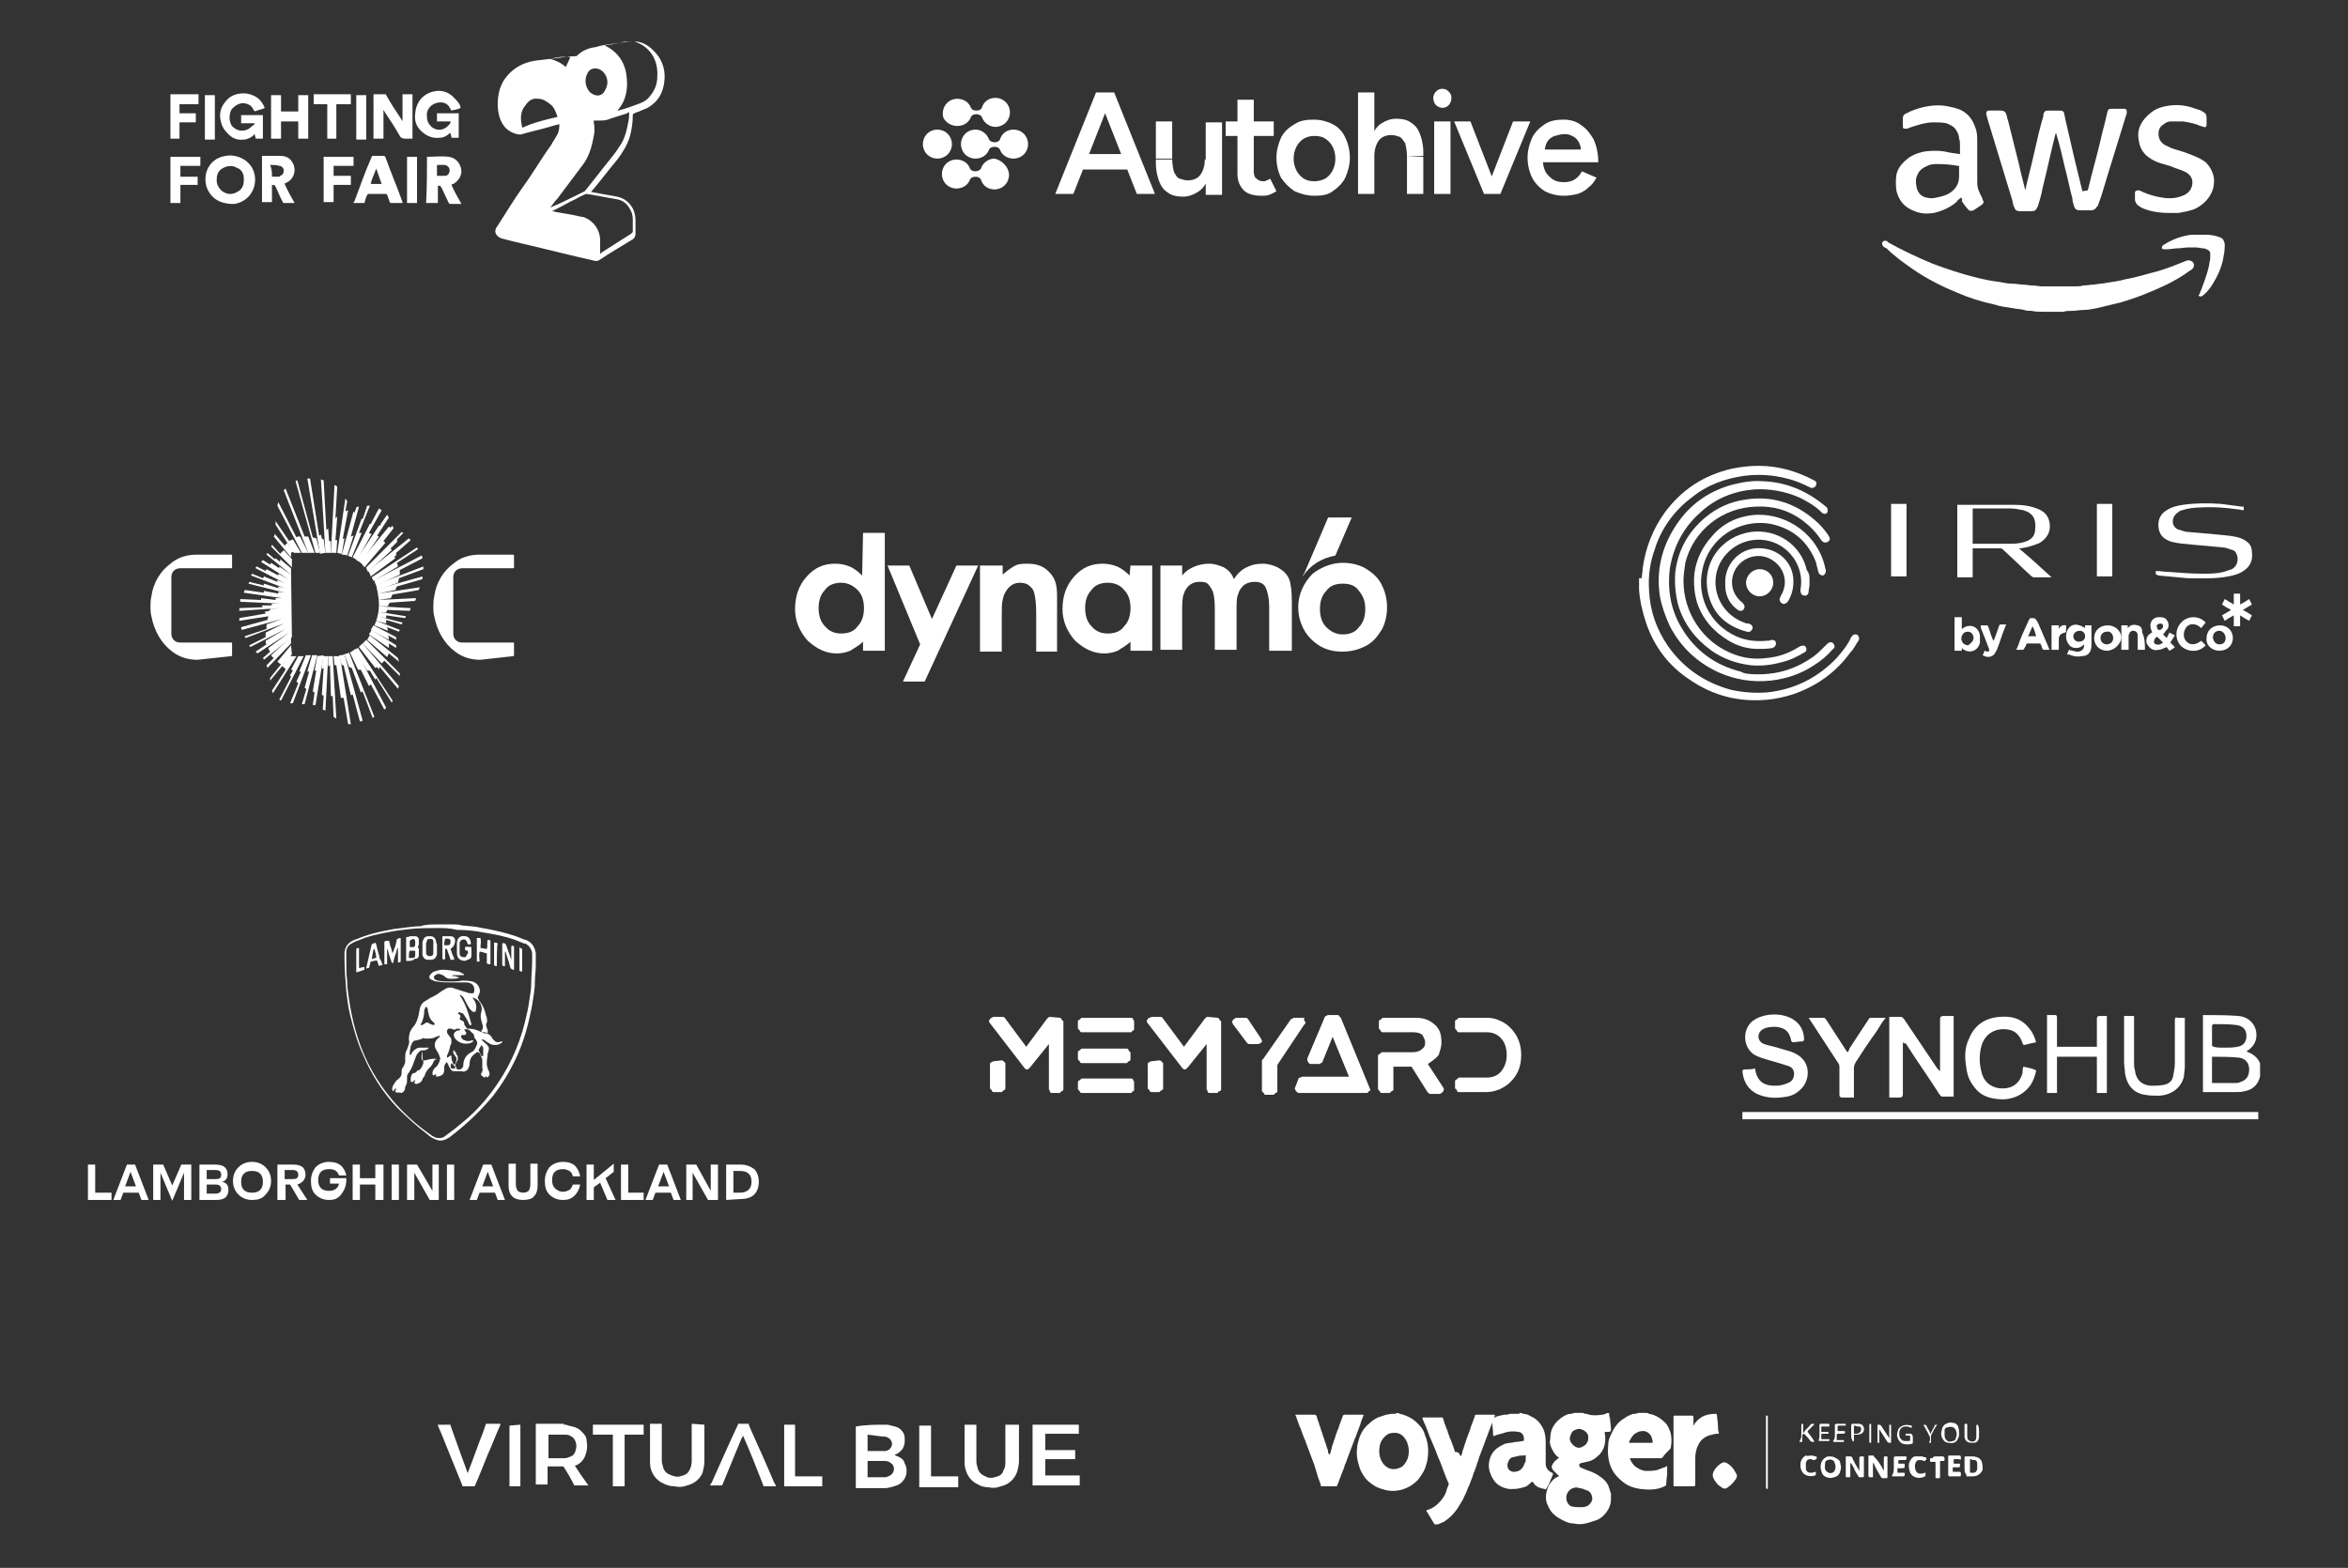 <?xml version="1.0" encoding="utf-8"?>
<!-- Generator: Adobe Illustrator 22.0.1, SVG Export Plug-In . SVG Version: 6.00 Build 0)  -->
<svg version="1.1" id="Layer_1" xmlns="http://www.w3.org/2000/svg" xmlns:xlink="http://www.w3.org/1999/xlink" x="0px" y="0px"
	 viewBox="0 0 259 173" style="enable-background:new 0 0 259 173;" xml:space="preserve">
<rect x="0" y="0" width="259" height="173" fill="#333333" stroke="none"/>
<style type="text/css">
	.st0{clip-path:url(#SVGID_2_);fill:#FFFFFF;}
	.st1{fill:#FFFFFF;}
	.st2{clip-path:url(#SVGID_4_);fill:#FFFFFF;}
	.st3{clip-path:url(#SVGID_6_);fill:#FFFFFF;}
	.st4{clip-path:url(#SVGID_8_);fill:#FFFFFF;}
	.st5{clip-path:url(#SVGID_10_);fill:#FFFFFF;}
	.st6{clip-path:url(#SVGID_12_);fill:#FFFFFF;}
	.st7{clip-path:url(#SVGID_14_);fill:#FFFFFF;}
	.st8{clip-path:url(#SVGID_16_);fill:#FFFFFF;}
	.st9{clip-path:url(#SVGID_18_);fill:#FFFFFF;}
	.st10{clip-path:url(#SVGID_20_);fill:#FFFFFF;}
	.st11{clip-path:url(#SVGID_22_);fill:#FFFFFF;}
	.st12{clip-path:url(#SVGID_24_);fill:#FFFFFF;}
	.st13{clip-path:url(#SVGID_26_);fill:#FFFFFF;}
</style>
<g>
	<defs>
		<rect id="SVGID_1_" x="9.7" y="4.6" width="239.6" height="163.6"/>
	</defs>
	<clipPath id="SVGID_2_">
		<use xlink:href="#SVGID_1_"  style="overflow:visible;"/>
	</clipPath>
	<path class="st0" d="M64.8,21.1c1.1,0.2,2.1,0.4,3.3,0.6c0.8,0.2,1.3,0.6,1.7,1.3c0.2,0.4,0.3,0.8,0.3,1.4v1.4
		c0,0.2-0.1,0.5-0.3,0.6c-1.3,0.8-2.5,1.5-3.7,2.3c-0.2,0.1-0.2,0.1-0.4,0.1c-2.7-0.6-5.4-1.3-8-1.9c-0.8-0.2-1.7-0.4-2.4-0.6
		c-0.5-0.2-0.8-0.6-0.6-1.1c0.1-0.1,0.1-0.2,0.2-0.3c0.9-1.4,1.8-2.9,2.8-4.3c1.1-1.5,2-3.1,3.1-4.6c0.2-0.4,0.5-0.8,0.7-1.2
		c0.2-0.4,0.2-0.8,0.2-1.1c-0.4,0.1-0.8,0.2-1.1,0.3c-1,0.3-2,0.5-3,0.8c-0.3,0.1-0.6,0-0.9-0.1c-0.8-0.3-1.2-0.8-1.5-1.5
		c-0.2-0.5-0.3-1.1-0.3-1.7c0-1.2,0.3-2.3,1.1-3.2c0.8-0.9,1.8-1.4,3-1.6c0.8-0.1,1.7-0.2,2.5-0.3c0.7-0.1,1.4-0.2,2-0.2
		c0.1,0,0.1,0,0.2-0.1c0.5-0.5,1.2-0.8,2-0.9C66.3,5,67,4.9,67.9,4.8c0.6-0.1,1.2-0.2,1.9-0.2c0.8-0.1,1.6,0.3,2.2,0.9
		c1,0.9,1.4,2.1,1.3,3.3c-0.1,1.3-0.6,2.3-1.7,3c-0.3,0.2-0.7,0.3-1.1,0.5c-0.2,0.1-0.4,0.1-0.5,0.2c-0.1,0-0.2,0.1-0.2,0.2
		c0,0.8-0.1,1.5-0.3,2.3c-0.3,1-0.8,1.8-1.4,2.6c-1.1,1.3-2.1,2.7-3.2,3.9C64.9,21.1,64.9,21.1,64.8,21.1 M60.9,23.3L60.9,23.3
		c0.9,0.2,1.8,0.3,2.7,0.5c0.3,0.1,0.6,0.1,0.9,0.2c1,0.4,1.7,1.4,1.7,2.5v1.3V28c0.1,0,0.1-0.1,0.1-0.1c1.1-0.7,2.2-1.4,3.3-2.1
		c0.1-0.1,0.2-0.2,0.2-0.2v-1.4c0-0.4-0.1-0.8-0.3-1.1c-0.3-0.6-0.8-1-1.4-1.1c-1.1-0.2-2.2-0.4-3.3-0.6c-0.2,0-0.2,0-0.4,0.1
		c-0.5,0.2-0.9,0.5-1.4,0.7C62.3,22.6,61.7,22.9,60.9,23.3 M60.7,22.9L60.7,22.9c1.2-0.5,2.4-1.1,3.6-1.7c0.1,0,0.1-0.1,0.2-0.1
		c0.9-1.1,1.8-2.3,2.7-3.4c0.4-0.5,0.8-1,1.1-1.5c0.6-0.8,0.8-1.7,1-2.7c0.1-0.4,0.1-0.8,0.1-1.1c-0.1,0-0.2,0-0.2,0.1
		c-0.6,0.2-1.3,0.4-1.9,0.6c-0.4,0.2-0.8,0.2-1.2,0.2h-0.6v0.2c0.1,0.5,0.1,1.1,0,1.5c-0.2,1.1-0.5,2.3-1.3,3.3
		c-0.9,1.2-1.8,2.4-2.7,3.6C61.3,22.1,61,22.5,60.7,22.9 M66.7,5c1.4,0.7,2.2,1.8,2.4,3.3c0.2,1.4,0,2.8-1,3.9h0.1
		c0.8-0.2,1.6-0.5,2.4-0.8c0.5-0.2,0.8-0.4,1.1-0.8c0.5-0.6,0.8-1.3,0.8-2.1c0.1-1.3-0.3-2.4-1.2-3.2c-0.6-0.5-1.3-0.8-2.1-0.8
		C68.6,4.7,67.7,4.9,66.7,5 M61.5,12.9c-0.2-0.6-0.4-1.1-0.8-1.4c-0.4-0.3-0.8-0.6-1.3-0.6c-0.7-0.1-1.1,0.2-1.5,0.8
		c-0.4,0.5-0.5,1.1-0.4,1.8c0,0.2,0.1,0.4,0.1,0.6C58.9,13.5,60.2,13.2,61.5,12.9 M67,9.1c0-0.5-0.2-0.9-0.5-1.2
		c-0.5-0.5-1.4-0.5-1.7,0.2c-0.4,0.7-0.2,1.6,0.3,2.1c0.5,0.4,1.1,0.5,1.5,0C66.8,9.9,67,9.5,67,9.1 M60.7,6.5
		C61.4,6.7,62,7,62.4,7.4c0.2-0.4,0.4-0.8,0.5-1.1C62.2,6.2,61.4,6.3,60.7,6.5"/>
	<path class="st0" d="M25.4,22.5c-1.1-0.1-1.9-0.5-2.4-1.4c-0.8-1.4-0.2-3.6,1.9-3.9c1.1-0.2,2.3,0.3,2.9,1.3c0.8,1.4,0.2,3.6-1.9,4
		H25.4 M25.4,21.4c0.3,0,0.6-0.1,0.9-0.3c0.5-0.3,0.6-0.8,0.6-1.3c0-0.6-0.2-1.1-0.8-1.3c-0.5-0.3-1.1-0.2-1.6,0.1
		c-0.5,0.3-0.6,0.8-0.6,1.3C23.9,20.7,24.6,21.4,25.4,21.4"/>
	<path class="st0" d="M41.2,10.4h1.3c0.1,0,0.1,0.1,0.1,0.1c0.5,0.9,1.1,1.8,1.7,2.7c0,0.1,0.1,0.1,0.1,0.2v-3h1.1v4.9h-0.8
		c-0.3,0-0.5-0.1-0.6-0.3c-0.5-0.9-1.1-1.8-1.7-2.7c0-0.1-0.1-0.1-0.1-0.2v3.2h-1.1V10.4"/>
	<path class="st0" d="M28.1,13.6h-1.5v-0.9H29v2.6h-0.8c0-0.2-0.1-0.3-0.1-0.5c0,0-0.1,0-0.1,0.1c-0.3,0.3-0.8,0.5-1.1,0.5
		c-0.8,0.1-1.4-0.2-1.9-0.8c-0.4-0.4-0.6-0.9-0.7-1.5c-0.1-0.7,0.1-1.3,0.5-1.8c0.5-0.7,1.2-1,2.1-1c0.5,0,1.1,0.2,1.5,0.5
		c0.3,0.2,0.6,0.6,0.8,1.1c-0.3,0.2-0.7,0.2-1.1,0.4c0-0.1,0-0.1-0.1-0.1c-0.2-0.5-0.5-0.7-1-0.8c-0.5-0.1-1,0.2-1.4,0.6
		c-0.4,0.5-0.4,1.7,0.2,2.1c0.6,0.5,1.5,0.4,2-0.2C27.9,13.9,28,13.8,28.1,13.6"/>
	<path class="st0" d="M50.8,11.9c-0.3,0.2-0.7,0.2-1,0.3c-0.1-0.2-0.2-0.3-0.3-0.5c-0.4-0.5-1.1-0.5-1.7-0.2
		c-0.5,0.3-0.8,0.8-0.7,1.4c0,0.5,0.2,0.8,0.5,1.1c0.6,0.5,1.4,0.4,1.9-0.2c0.1-0.1,0.2-0.2,0.2-0.4h-1.5v-0.9h2.4v2.7h-0.8
		c0-0.2-0.1-0.3-0.1-0.5h-0.1c-0.3,0.3-0.7,0.5-1.1,0.5c-0.8,0.1-1.5-0.2-2.1-0.8c-0.5-0.5-0.7-1.1-0.6-1.9c0.1-1.2,0.8-2.1,2-2.4
		c0.8-0.2,1.6,0,2.2,0.6C50.6,11.3,50.8,11.6,50.8,11.9"/>
	<path class="st0" d="M47.1,17.3L47.1,17.3c0.8,0,1.6-0.1,2.4,0c0.8,0.1,1.4,0.8,1.4,1.7c-0.1,0.6-0.4,1-0.9,1.3
		c-0.1,0-0.1,0-0.2,0.1c0.3,0.7,0.7,1.4,1.1,2.1h-0.6h-0.6c-0.1,0-0.1,0-0.2-0.1c-0.3-0.6-0.5-1.1-0.8-1.7c-0.1-0.1-0.1-0.2-0.2-0.2
		h-0.2v1.9H47C47.1,20.7,47.1,19,47.1,17.3 M48.2,18.2v1.2h0.9c0.3,0,0.5-0.3,0.5-0.6c0-0.3-0.2-0.5-0.5-0.6H48.2"/>
	<path class="st0" d="M30,20.4v1.9h-1.1v-5.1H29h1.9c0.6,0,1.1,0.2,1.4,0.8c0.4,0.7,0.2,1.8-0.8,2.2c0,0-0.1,0-0.1,0.1
		c0.3,0.7,0.7,1.4,1.1,2.1h-1.2c-0.1,0-0.1-0.1-0.1-0.1c-0.3-0.5-0.5-1.1-0.8-1.7c-0.1-0.2-0.2-0.2-0.3-0.2
		C30.1,20.5,30.1,20.4,30,20.4 M30,19.5h0.6h0.1c0.1,0,0.2,0,0.2-0.1c0.3-0.1,0.4-0.3,0.4-0.6c0-0.2-0.2-0.5-0.5-0.5
		c-0.3-0.1-0.6-0.1-1-0.1C30,18.7,30,19.1,30,19.5"/>
	<path class="st0" d="M40.2,22.4H39c0-0.1,0-0.1,0.1-0.2c0.6-1.6,1.2-3.3,1.9-4.9c0-0.1,0.1-0.1,0.2-0.1h1.1c0.1,0,0.1,0,0.2,0.1
		c0.6,1.7,1.3,3.3,1.9,5v0.1h-0.4h-0.8c-0.1,0-0.2,0-0.2-0.1c-0.1-0.3-0.2-0.5-0.3-0.8c0-0.1-0.1-0.1-0.2-0.1h-1.8
		c-0.1,0-0.1,0-0.2,0.1C40.4,21.7,40.3,22,40.2,22.4 M42.1,20.3c-0.2-0.6-0.4-1.1-0.6-1.7c-0.2,0.6-0.5,1.1-0.6,1.7H42.1z"/>
</g>
<polygon class="st1" points="31,13.4 31,15.3 29.9,15.3 29.9,10.5 31,10.5 31,12.3 32.9,12.3 32.9,10.5 34,10.5 34,15.3 32.9,15.3 
	32.9,13.4 "/>
<polygon class="st1" points="39,17.3 39,18.3 36.8,18.3 36.8,19.4 38.7,19.4 38.7,20.4 36.8,20.4 36.8,22.3 35.7,22.3 35.7,17.3 "/>
<polygon class="st1" points="18.8,17.3 22.1,17.3 22.1,18.3 19.9,18.3 19.9,19.5 21.8,19.5 21.8,20.4 19.9,20.4 19.9,22.4 
	18.8,22.4 "/>
<polygon class="st1" points="19.8,12.5 21.6,12.5 21.6,13.5 19.8,13.5 19.8,15.3 18.8,15.3 18.8,10.4 21.9,10.4 21.9,11.5 
	19.8,11.5 "/>
<polygon class="st1" points="34.6,11.5 34.6,10.4 38.7,10.4 38.7,11.5 37.1,11.5 37.1,15.3 36.1,15.3 36.1,11.5 "/>
<rect x="44.9" y="17.3" class="st1" width="1.1" height="5.1"/>
<rect x="22.6" y="10.5" class="st1" width="1.1" height="4.9"/>
<rect x="39.3" y="10.5" class="st1" width="1.1" height="4.9"/>
<g>
	<defs>
		<rect id="SVGID_3_" x="9.7" y="4.6" width="239.6" height="163.6"/>
	</defs>
	<clipPath id="SVGID_4_">
		<use xlink:href="#SVGID_3_"  style="overflow:visible;"/>
	</clipPath>
	<path class="st2" d="M95.7,158.3v1.8h0.1h1.6h0.3c0.4-0.1,0.6-0.3,0.7-0.7c0-0.3-0.1-0.6-0.5-0.8c-0.2-0.1-0.4-0.1-0.6-0.1
		L95.7,158.3z M95.7,161.1v1.9h0.7h1.2c0.2,0,0.4-0.1,0.6-0.2c0.5-0.3,0.6-1.1,0-1.4c-0.2-0.2-0.5-0.2-0.8-0.2H95.7z M97.7,157.2
		c0.2,0,0.3,0,0.6,0.1c0.5,0.1,0.9,0.2,1.2,0.6c0.2,0.2,0.3,0.5,0.3,0.9c0,0.3,0,0.6-0.2,1c-0.2,0.3-0.5,0.6-0.9,0.7h-0.1
		c0.1,0,0.1,0,0.2,0.1c0.5,0.2,0.9,0.4,1,0.9c0.2,0.3,0.2,0.6,0.2,0.9c0,0.4-0.2,0.8-0.4,1c-0.2,0.3-0.6,0.5-1,0.6
		c-0.3,0.1-0.7,0.2-1,0.2h-3.1h-0.1v-0.1v-6.7C95.5,157.2,96.6,157.2,97.7,157.2"/>
	<path class="st2" d="M60.5,158.3v2.6h0.1h1.5c0.2,0,0.4,0,0.6-0.1c0.4-0.1,0.7-0.3,0.8-0.8c0.1-0.3,0.1-0.6,0-0.9
		c-0.1-0.2-0.2-0.5-0.5-0.6c-0.2-0.2-0.5-0.2-0.8-0.2H61C60.8,158.3,60.6,158.3,60.5,158.3 M62.2,157.2c0.2,0,0.3,0,0.5,0.1
		c0.5,0.1,1,0.2,1.4,0.6c0.3,0.3,0.6,0.6,0.6,1c0.1,0.6,0.1,1-0.1,1.6c-0.2,0.6-0.6,1-1.1,1.2h-0.1c0.5,0.8,1,1.5,1.5,2.2h-0.1h-1.4
		c-0.1,0-0.1,0-0.1-0.1c-0.3-0.6-0.7-1.3-1.1-1.9c0-0.1-0.1-0.1-0.1-0.1h-1.6h-0.1v2h-1.3v-6.6v-0.1H62.2z"/>
</g>
<polygon class="st1" points="119,157.2 119,157.2 119,158.2 115.3,158.2 115.3,160 118.6,160 118.6,161 115.3,161 115.3,162.8 
	119.1,162.8 119.1,163.9 113.9,163.9 113.9,157.3 113.9,157.2 "/>
<g>
	<defs>
		<rect id="SVGID_5_" x="9.7" y="4.6" width="239.6" height="163.6"/>
	</defs>
	<clipPath id="SVGID_6_">
		<use xlink:href="#SVGID_5_"  style="overflow:visible;"/>
	</clipPath>
	<path class="st3" d="M77.7,157.2L77.7,157.2v4c0,0.5-0.1,0.9-0.2,1.3c-0.3,0.7-0.9,1.2-1.7,1.4c-0.5,0.2-0.9,0.2-1.4,0.1
		c-0.4,0-0.8-0.1-1.2-0.3c-0.7-0.3-1.2-0.9-1.4-1.6c-0.1-0.3-0.1-0.6-0.1-0.9v-4.1h1.3v0.1v3.9c0,0.2,0,0.3,0.1,0.6
		c0.1,0.6,0.4,0.9,1,1.1c0.3,0.1,0.6,0.2,0.9,0.1c0.4-0.1,0.8-0.2,1-0.6c0.2-0.3,0.3-0.7,0.3-1.1v-4.1L77.7,157.2z"/>
	<path class="st3" d="M112.4,157.2v4c0,0.4-0.1,0.8-0.2,1.2c-0.3,0.8-0.9,1.4-1.8,1.6c-0.5,0.2-0.9,0.2-1.4,0.1
		c-0.4,0-0.8-0.1-1.1-0.3c-0.7-0.3-1.2-0.9-1.4-1.7c-0.1-0.3-0.1-0.6-0.1-0.9v-3.9v-0.1h1.3v4c0,0.2,0,0.3,0.1,0.6
		c0.1,0.6,0.4,0.9,0.9,1.1c0.3,0.2,0.7,0.2,1,0.1c0.5-0.1,0.9-0.3,1-0.8c0.2-0.3,0.2-0.6,0.2-1v-3.9v-0.1H112.4z"/>
	<path class="st3" d="M82.6,157.2c0.1,0.2,0.1,0.3,0.2,0.5c0.9,2,1.8,4,2.6,5.9c0.1,0.1,0.1,0.2,0.2,0.4h-0.1h-1.2
		c-0.1,0-0.1,0-0.1-0.1c-0.7-1.8-1.4-3.6-2.2-5.4v-0.1c-0.1,0.1-0.1,0.2-0.2,0.3c-0.7,1.7-1.4,3.4-2.1,5.1c0,0.1-0.1,0.1-0.1,0.1
		h-1.2h-0.1c0.1-0.1,0.1-0.2,0.2-0.3c1-2.2,1.9-4.3,2.9-6.4v-0.1H82.6z"/>
	<path class="st3" d="M55.2,157.2c-0.5,1.1-0.9,2.2-1.4,3.3c-0.5,1.2-0.9,2.3-1.4,3.4c0,0,0,0.1-0.1,0.1h-1.2c-0.1,0-0.1,0-0.1-0.1
		c-0.4-1-0.9-2.2-1.3-3.2c-0.5-1.2-0.9-2.3-1.4-3.4v-0.1h1.4v0.1c0.6,1.7,1.2,3.4,1.8,5c0,0.1,0.1,0.2,0.1,0.3v-0.1
		c0.6-1.5,1.1-3,1.7-4.5c0.1-0.3,0.2-0.6,0.3-0.9H55.2z"/>
</g>
<polygon class="st1" points="71,157.2 71,158.3 68.9,158.3 68.9,164 67.6,164 67.6,158.3 65.4,158.3 65.4,157.2 "/>
<g>
	<defs>
		<rect id="SVGID_7_" x="9.7" y="4.6" width="239.6" height="163.6"/>
	</defs>
	<clipPath id="SVGID_8_">
		<use xlink:href="#SVGID_7_"  style="overflow:visible;"/>
	</clipPath>
	<path class="st4" d="M102.7,157.2L102.7,157.2v5.6v0.1h3v0.1v1c0,0.1,0,0.1-0.1,0.1h-4.1h-0.1v-0.1v-6.7H102.7z"/>
</g>
<polygon class="st1" points="87.7,157.2 87.7,157.3 87.7,162.8 87.7,162.9 90.7,162.9 90.7,164 86.5,164 86.5,157.3 86.5,157.2 "/>
<polygon class="st1" points="57.4,157.2 57.4,157.3 57.4,163.9 57.4,164 56.2,164 56.2,157.3 "/>
<g>
	<defs>
		<rect id="SVGID_9_" x="9.7" y="4.6" width="239.6" height="163.6"/>
	</defs>
	<clipPath id="SVGID_10_">
		<use xlink:href="#SVGID_9_"  style="overflow:visible;"/>
	</clipPath>
	<path class="st5" d="M116.9,112.3c0.1,0,0.2,0.1,0.2,0.2c0.1,0.1,0.2,0.2,0.2,0.2v7.5c0,0.1-0.1,0.2-0.2,0.2
		c-0.1,0.1-0.2,0.2-0.2,0.2H116c-0.1,0-0.2-0.1-0.2-0.2s-0.1-0.2-0.1-0.2v-5l-2.1,2.6c-0.1,0.1-0.2,0.2-0.3,0.2
		c-0.1,0-0.2,0-0.2-0.1c-0.1,0-0.1-0.1-0.2-0.2l-3.7-4.8c-0.1-0.1-0.1-0.2-0.1-0.2c0-0.1,0-0.2,0.1-0.2c0-0.1,0.1-0.2,0.2-0.2
		c0.1-0.1,0.2-0.1,0.2-0.1h1c0.2,0,0.2,0.1,0.3,0.2l2.3,3.1l2.3-3.1c0.1-0.1,0.2-0.2,0.3-0.2L116.9,112.3L116.9,112.3z"/>
	<path class="st5" d="M110.5,117c0.1,0,0.2,0.1,0.2,0.1c0.1,0.1,0.2,0.2,0.2,0.2v2.8c0,0.1-0.1,0.2-0.2,0.2
		c-0.1,0.1-0.2,0.2-0.2,0.2h-0.9c-0.1,0-0.2-0.1-0.2-0.2c-0.1-0.1-0.2-0.2-0.2-0.2v-2.7c0-0.1,0.1-0.2,0.2-0.2
		c0.1-0.1,0.2-0.1,0.2-0.1L110.5,117z"/>
	<path class="st5" d="M124.8,119c0.1,0,0.2,0.1,0.2,0.2c0.1,0.1,0.1,0.2,0.1,0.2v0.8c0,0.1,0,0.2-0.1,0.2s-0.2,0.2-0.2,0.2h-5.5
		c-0.1,0-0.2-0.1-0.2-0.2c-0.1-0.1-0.2-0.2-0.2-0.2v-0.8c0-0.1,0.1-0.2,0.2-0.2c0.1-0.1,0.2-0.2,0.2-0.2H124.8z"/>
	<path class="st5" d="M119.3,117.3c-0.1,0-0.2-0.1-0.2-0.2c-0.1-0.1-0.2-0.2-0.2-0.2v-0.8c0-0.1,0.1-0.2,0.2-0.2
		c0.1-0.1,0.2-0.2,0.2-0.2h5c0.1,0,0.2,0.1,0.2,0.2c0,0.1,0.2,0.2,0.2,0.2v0.8c0,0.1-0.1,0.2-0.2,0.2c-0.1,0.1-0.2,0.2-0.2,0.2
		H119.3z"/>
	<path class="st5" d="M124.8,112.3c0.1,0,0.2,0.1,0.2,0.2c0.1,0.1,0.1,0.2,0.1,0.2v0.8c0,0.1,0,0.2-0.1,0.2s-0.2,0.2-0.2,0.2h-5.5
		c-0.1,0-0.2-0.1-0.2-0.2c-0.1-0.1-0.2-0.2-0.2-0.2v-0.8c0-0.1,0.1-0.2,0.2-0.2c0.1-0.1,0.2-0.2,0.2-0.2H124.8z"/>
	<path class="st5" d="M134.3,112.3c0.1,0,0.2,0.1,0.2,0.2c0.1,0.1,0.2,0.2,0.2,0.2v7.5c0,0.1-0.1,0.2-0.2,0.2s-0.2,0.2-0.2,0.2h-0.9
		c-0.1,0-0.2-0.1-0.2-0.2s-0.1-0.2-0.1-0.2v-5l-2.1,2.6c-0.1,0.1-0.2,0.2-0.3,0.2c-0.1,0-0.2,0-0.2-0.1c-0.1,0-0.1-0.1-0.2-0.2
		l-3.7-4.8c-0.1-0.1-0.1-0.2-0.1-0.2c0-0.1,0-0.2,0.1-0.2c0-0.1,0.1-0.2,0.2-0.2c0.1,0,0.2-0.1,0.2-0.1h1c0.2,0,0.2,0.1,0.3,0.2
		l2.3,3.1l2.3-3.1c0.1-0.1,0.2-0.2,0.3-0.2L134.3,112.3L134.3,112.3z"/>
	<path class="st5" d="M127.9,117c0.1,0,0.2,0.1,0.2,0.1c0.1,0.1,0.2,0.2,0.2,0.2v2.8c0,0.1-0.1,0.2-0.2,0.2
		c-0.1,0.1-0.2,0.2-0.2,0.2H127c-0.1,0-0.2-0.1-0.2-0.2c-0.1-0.1-0.2-0.2-0.2-0.2v-2.7c0-0.1,0.1-0.2,0.2-0.2
		c0.1-0.1,0.2-0.1,0.2-0.1L127.9,117z"/>
	<path class="st5" d="M143.9,112.6c0,0.1,0.1,0.2,0.1,0.2c0,0.1,0,0.2-0.1,0.2l-3,4.5v2.9c0,0.1-0.1,0.2-0.2,0.2
		c-0.1,0.1-0.2,0.2-0.2,0.2h-0.9c-0.1,0-0.2-0.1-0.2-0.2c-0.1-0.1-0.2-0.2-0.2-0.2v-3.3c0-0.1,0-0.2,0.1-0.2l3-4.3
		c0-0.1,0.1-0.1,0.2-0.2c0.1,0,0.2-0.1,0.2-0.1h1c0.1,0,0.2,0,0.2,0.1C143.8,112.4,143.8,112.5,143.9,112.6"/>
	<path class="st5" d="M139.2,114.9c0,0.1-0.1,0.2-0.2,0.2c-0.1,0.1-0.2,0.1-0.2,0.1h-1c-0.2,0-0.2-0.1-0.3-0.2L136,113
		c0-0.1-0.1-0.2-0.1-0.2c0-0.1,0-0.2,0.1-0.2c0-0.1,0.1-0.2,0.2-0.2c0.1-0.1,0.2-0.1,0.2-0.1h1c0.2,0,0.2,0.1,0.3,0.2l1.4,2.1
		c0,0.1,0.1,0.2,0.1,0.2C139.2,114.9,139.2,114.9,139.2,114.9"/>
	<path class="st5" d="M151.1,120.1c0.1,0.2,0.1,0.2-0.1,0.3c-0.1,0.2-0.2,0.2-0.3,0.2h-7.4c-0.1,0-0.2,0-0.2-0.1
		c-0.1,0-0.1-0.1-0.2-0.2c-0.1-0.2-0.1-0.2,0-0.4l0.3-0.8c0-0.1,0.1-0.2,0.2-0.2s0.2-0.1,0.2-0.1h5.2l-1.8-4.4l-1.1,2.7
		c0,0.1-0.1,0.2-0.2,0.2c-0.1,0.1-0.2,0.1-0.2,0.1h-0.9c-0.2,0-0.2-0.1-0.3-0.2c0-0.1-0.1-0.1-0.1-0.2v-0.2l1.9-4.5
		c0-0.1,0.1-0.2,0.2-0.2c0.1-0.1,0.2-0.1,0.2-0.1h1c0.1,0,0.2,0,0.2,0.1c0.1,0.1,0.1,0.1,0.2,0.2L151.1,120.1z"/>
	<path class="st5" d="M157.5,117.4l1.7,2.6c0.1,0.2,0.1,0.2,0,0.4c0,0.1-0.1,0.1-0.2,0.2c-0.1,0.1-0.2,0.1-0.2,0.1h-1
		c-0.1,0-0.2,0-0.2-0.1c-0.1,0-0.1-0.1-0.2-0.2l-1.7-2.7h-2v2.5c0,0.1-0.1,0.2-0.2,0.2c-0.1,0.1-0.2,0.2-0.2,0.2h-0.9
		c-0.1,0-0.2-0.1-0.2-0.2c-0.1-0.1-0.2-0.2-0.2-0.2v-3.7c0-0.1,0.1-0.2,0.2-0.2c0.1-0.1,0.2-0.2,0.2-0.2h3.4c0.6,0,1-0.2,1.3-0.6
		c0.1-0.2,0.1-0.3,0.1-0.5c0-0.3-0.2-0.6-0.3-0.8c-0.2-0.2-0.6-0.3-1-0.3h-3.4c-0.1,0-0.2-0.1-0.2-0.2c-0.1-0.1-0.2-0.2-0.2-0.2
		v-0.8c0-0.1,0.1-0.2,0.2-0.2c0.1-0.1,0.2-0.2,0.2-0.2h3.6c0.9,0,1.5,0.2,2.1,0.7c0.6,0.5,0.8,1.1,0.8,2c0,0.6-0.2,1-0.3,1.4
		C158.3,116.9,157.9,117.1,157.5,117.4L157.5,117.4z"/>
	<path class="st5" d="M165.4,112.6c0.5,0.2,0.9,0.5,1.2,0.8c0.8,0.8,1.2,1.8,1.2,3c0,1.3-0.4,2.2-1.2,3c-0.4,0.4-0.8,0.6-1.2,0.8
		c-0.5,0.2-1,0.3-1.4,0.3h-3.1c-0.1,0-0.2-0.1-0.2-0.2s-0.2-0.2-0.2-0.2v-0.8c0-0.1,0.1-0.2,0.2-0.2c0.1-0.1,0.2-0.2,0.2-0.2h3.1
		c0.6,0,1.2-0.2,1.6-0.7c0.4-0.5,0.6-1.1,0.6-1.8s-0.2-1.4-0.6-1.8c-0.4-0.5-1-0.7-1.6-0.7h-3.1c-0.1,0-0.2-0.1-0.2-0.2
		c-0.1-0.1-0.2-0.2-0.2-0.2v-0.8c0-0.1,0.1-0.2,0.2-0.2c0.1-0.1,0.2-0.2,0.2-0.2h3.1C164.5,112.3,165,112.4,165.4,112.6"/>
	<path class="st5" d="M92.8,64.3c-0.7,0-1.4,0.2-1.8,0.8c-0.5,0.5-0.7,1.2-0.7,2c0,0.8,0.2,1.5,0.7,2c0.5,0.6,1.1,0.8,1.8,0.8
		s1.4-0.2,1.8-0.8c0.5-0.5,0.7-1.2,0.7-2c0-0.8-0.2-1.5-0.7-2C94.1,64.6,93.5,64.3,92.8,64.3 M95.2,58.8h2.4v13h-2.4v-1
		c-0.5,0.5-1,0.7-1.4,1c-0.5,0.2-1,0.3-1.5,0.3c-1.2,0-2.2-0.5-3.2-1.4c-0.9-1-1.4-2.2-1.4-3.5c0-1.4,0.4-2.6,1.3-3.6
		c0.9-1,1.9-1.4,3.1-1.4c0.6,0,1.1,0.1,1.6,0.3c0.5,0.2,1,0.6,1.4,1L95.2,58.8L95.2,58.8z"/>
</g>
<polygon class="st1" points="97.9,62.4 100.3,62.4 102.8,68.3 105.5,62.4 107.9,62.4 102,75.2 99.6,75.2 101.5,71.1 "/>
<g>
	<defs>
		<rect id="SVGID_11_" x="9.7" y="4.6" width="239.6" height="163.6"/>
	</defs>
	<clipPath id="SVGID_12_">
		<use xlink:href="#SVGID_11_"  style="overflow:visible;"/>
	</clipPath>
	<path class="st6" d="M108.2,62.4h2.4v1c0.6-0.5,1-0.8,1.4-1c0.4-0.2,0.9-0.2,1.4-0.2c1,0,1.8,0.3,2.4,1c0.6,0.6,0.8,1.4,0.8,2.5
		v6.2h-2.3v-4.2c0-1.1-0.1-1.8-0.2-2.2c-0.1-0.4-0.2-0.6-0.6-0.9c-0.2-0.2-0.6-0.3-1-0.3c-0.5,0-0.9,0.2-1.2,0.5
		c-0.3,0.3-0.6,0.8-0.7,1.4c-0.1,0.3-0.1,1-0.1,1.9v3.8h-2.4V62.4z"/>
	<path class="st6" d="M122.2,64.3c-0.7,0-1.4,0.2-1.8,0.8c-0.5,0.5-0.7,1.2-0.7,2c0,0.8,0.2,1.5,0.7,2c0.5,0.6,1.1,0.8,1.8,0.8
		c0.7,0,1.4-0.2,1.8-0.8c0.5-0.5,0.7-1.2,0.7-2c0-0.8-0.2-1.5-0.7-2C123.6,64.6,123,64.3,122.2,64.3 M124.7,62.4h2.4v9.4h-2.4v-1
		c-0.5,0.5-1,0.7-1.4,1c-0.5,0.2-1,0.3-1.5,0.3c-1.2,0-2.2-0.5-3.2-1.4c-0.9-1-1.4-2.2-1.4-3.5c0-1.4,0.4-2.6,1.3-3.6
		c0.9-1,1.9-1.4,3.1-1.4c0.6,0,1.1,0.1,1.6,0.3c0.5,0.2,1,0.6,1.4,1L124.7,62.4L124.7,62.4z"/>
	<path class="st6" d="M128,62.4h2.4v1.1c0.4-0.5,0.9-0.8,1.4-1c0.5-0.2,1-0.3,1.6-0.3s1.1,0.2,1.6,0.4c0.5,0.3,0.9,0.7,1.1,1.3
		c0.4-0.6,0.8-1,1.4-1.3c0.6-0.3,1.1-0.4,1.8-0.4c0.6,0,1.3,0.2,1.8,0.5c0.5,0.3,0.9,0.7,1.1,1.2c0.2,0.5,0.3,1.4,0.3,2.5v5.4H140
		V67c0-1-0.2-1.8-0.4-2.2c-0.2-0.4-0.6-0.6-1.2-0.6c-0.4,0-0.8,0.1-1.1,0.3c-0.3,0.2-0.6,0.6-0.7,1c-0.2,0.4-0.2,1-0.2,2v4.2h-2.4
		v-4.6c0-0.9-0.1-1.4-0.2-1.8c-0.2-0.4-0.3-0.6-0.6-0.9c-0.2-0.2-0.6-0.2-0.9-0.2c-0.4,0-0.7,0.1-1,0.3c-0.3,0.2-0.6,0.6-0.7,1
		c-0.2,0.4-0.2,1.1-0.2,2v4.2h-2.4L128,62.4L128,62.4z"/>
	<path class="st6" d="M148.1,64.4c-0.7,0-1.4,0.2-1.8,0.8c-0.5,0.5-0.7,1.2-0.7,2c0,0.8,0.2,1.5,0.7,2c0.5,0.5,1.1,0.8,1.8,0.8
		c0.7,0,1.4-0.2,1.8-0.8c0.5-0.5,0.7-1.2,0.7-2c0-0.8-0.2-1.4-0.7-2C149.5,64.6,148.9,64.4,148.1,64.4 M148.1,62.1
		c0.9,0,1.8,0.2,2.5,0.6c0.8,0.5,1.4,1,1.8,1.8c0.4,0.8,0.6,1.6,0.6,2.5c0,0.9-0.2,1.8-0.6,2.5c-0.5,0.8-1,1.4-1.8,1.8
		c-0.8,0.4-1.6,0.6-2.6,0.6c-1.4,0-2.5-0.5-3.4-1.4s-1.4-2.2-1.4-3.5c0-1.4,0.6-2.7,1.6-3.7C145.7,62.6,146.9,62.1,148.1,62.1"/>
	<path class="st6" d="M147.3,61.3l1.8-4.2h-2.6l-2.6,6.1c-0.1,0.2-0.2,0.3-0.2,0.4C144.5,62.4,145.7,61.6,147.3,61.3"/>
	<path class="st6" d="M209.9,115v0.3c0,1.8,0,3.6,0,5.4c0,0.3-0.1,0.4-0.4,0.4c-0.3,0-0.7,0-1.1,0v-8.9c0.4,0,0.9,0,1.3,0
		c0.1,0,0.2,0.1,0.3,0.2c1.2,1.8,2.5,3.7,3.7,5.5c0.1,0.1,0.2,0.2,0.3,0.3c0-0.1,0-0.2,0-0.3c0-1.8,0-3.6,0-5.4
		c0-0.3,0.1-0.4,0.4-0.4c0.3,0,0.7,0,1.1,0v8.9c-0.4,0-0.9,0-1.3,0c-0.1,0-0.2-0.2-0.3-0.3c-1.2-1.9-2.5-3.7-3.7-5.6
		C210.1,115.2,210,115.1,209.9,115C209.9,115,209.9,115,209.9,115"/>
	<path class="st6" d="M193.6,117.9c0.2,1.6,1.2,1.9,2.2,1.9c0.5,0,1-0.1,1.4-0.3c0.4-0.1,0.7-0.5,0.7-1s-0.3-0.8-0.7-0.9
		c-0.6-0.2-1.3-0.4-2-0.6c-0.6-0.2-1.2-0.3-1.8-0.7c-1.2-0.9-1.2-2.8,0-3.7c1.3-0.9,3.5-0.9,4.7,0.1c0.6,0.5,0.9,1.2,0.9,2
		c0,0.1-0.1,0.2-0.1,0.2c-0.4,0-0.8,0.1-1.2,0.1c0-0.1-0.1-0.1-0.1-0.1c-0.2-1.1-0.7-1.5-1.7-1.6c-0.5,0-1,0-1.5,0.3
		c-0.6,0.4-0.6,1.3,0.2,1.6c0.6,0.2,1.2,0.3,1.8,0.5c0.6,0.2,1.3,0.3,1.9,0.7c1.3,0.8,1.4,2.4,0.6,3.5c-0.5,0.6-1.1,1-1.8,1.1
		c-1.1,0.2-2.2,0.2-3.3-0.3c-1-0.5-1.5-1.4-1.6-2.5c0-0.1,0.1-0.2,0.2-0.2C192.8,118,193.2,118,193.6,117.9"/>
	<path class="st6" d="M223.2,117.7c0.5,0.1,1,0.2,1.4,0.4c-0.1,0.6-0.3,1.1-0.6,1.6c-0.7,1-1.7,1.5-2.9,1.6c-1.2,0-2.4-0.2-3.2-1.2
		c-0.6-0.7-0.9-1.4-1-2.3c-0.2-1.1-0.2-2.2,0.3-3.2c0.6-1.5,1.8-2.3,3.4-2.4c1.1-0.1,2.2,0.1,3,1c0.5,0.5,0.8,1.1,1,1.8
		c-0.5,0.1-0.9,0.2-1.3,0.3c-0.1,0-0.2-0.1-0.2-0.2c-0.2-0.6-0.6-1.2-1.2-1.4c-1.2-0.4-2.8,0-3.3,1.6c-0.3,1-0.3,2,0,3.1
		c0.3,1.1,1.2,1.7,2.3,1.7c1.1,0,1.9-0.6,2.2-1.7C223.1,118.1,223.1,117.9,223.2,117.7"/>
	<path class="st6" d="M245.3,115.6C245.3,115.6,245.3,115.6,245.3,115.6c0.5,0,1,0,1.5-0.1c0.7-0.1,1-0.6,1-1.2
		c0-0.7-0.4-1.1-1.1-1.2c-0.8-0.1-1.6-0.1-2.5-0.1c-0.1,0-0.2,0.1-0.2,0.2c0,0.7,0,1.4,0,2.1c0,0.1,0.1,0.2,0.2,0.2
		C244.5,115.6,244.9,115.6,245.3,115.6 M244,119.5c0.9,0,1.8,0,2.6,0c0.2,0,0.3,0,0.5-0.1c0.7-0.2,1-0.7,1-1.4
		c0-0.7-0.4-1.2-1.1-1.3c-1-0.1-2-0.1-3-0.1V119.5z M242.9,112c1.4,0,2.7,0,4,0.1c1.2,0.1,2,1,2,2.1c0,0.7-0.3,1.2-0.8,1.6
		c-0.1,0.1-0.2,0.1-0.3,0.2c0.1,0,0.1,0.1,0.2,0.1c1,0.4,1.5,1.2,1.4,2.1c-0.1,1.2-0.7,2-1.8,2.2c-0.3,0.1-0.7,0.1-1,0.1
		c-1.2,0-2.4,0-3.6,0V112z"/>
	<path class="st6" d="M226.9,120.6h-1.1V112c0.3,0,0.6,0,0.9,0c0.2,0,0.2,0.2,0.2,0.3c0,0.9,0,1.8,0,2.8v0.4h4.4v-0.3
		c0-0.9,0-1.9,0-2.8c0-0.2,0.1-0.3,0.3-0.3c0.3,0,0.5,0,0.8,0v8.5h-1.1v-4h-4.4V120.6z"/>
	<path class="st6" d="M234.3,112.1h1.1v0.4c0,1.6,0,3.1,0,4.7c0,0.3,0,0.6,0.1,0.9c0.1,1,0.7,1.6,1.7,1.7c0.5,0,1,0,1.5-0.1
		c0.5-0.1,0.9-0.4,1-0.9c0.1-0.5,0.2-1,0.2-1.5c0-1.6,0-3.1,0-4.7c0-0.3,0.1-0.4,0.3-0.3c0.3,0,0.5,0,0.8,0c0,0.1,0,0.1,0,0.2
		c0,1.7,0,3.5,0,5.2c0,0.4-0.1,0.8-0.1,1.1c-0.3,1.2-1.3,2-2.7,2.1c-0.5,0-1.1,0-1.6-0.1c-1.3-0.2-2-1.1-2.2-2.4
		c0-0.4-0.1-0.8-0.1-1.2c0-1.5,0-3.1,0-4.6C234.3,112.3,234.3,112.2,234.3,112.1"/>
	<path class="st6" d="M204.4,121.1c-0.4,0-0.8,0-1.2,0c-0.2,0-0.3-0.1-0.3-0.3c0-1,0-2.1,0-3.1c0-0.2-0.1-0.4-0.2-0.5
		c-1-1.5-2-3.1-3-4.6c-0.1-0.1-0.1-0.2-0.2-0.3c0.6,0,1.2,0,1.7,0c0.1,0,0.2,0.2,0.3,0.3c0.7,1.1,1.5,2.3,2.2,3.4c0,0,0,0,0.1,0.1
		c0.1-0.1,0.2-0.3,0.2-0.4c0.7-1.1,1.4-2.1,2.1-3.2c0.1-0.1,0.1-0.2,0.2-0.2c0.5,0,1.1,0,1.7,0c-0.4,0.5-0.7,1-1,1.5
		c-0.8,1.1-1.6,2.3-2.3,3.4c-0.1,0.2-0.2,0.4-0.2,0.6c0,1,0,2.1,0,3.1V121.1z"/>
</g>
<rect x="192.2" y="122.7" class="st1" width="56.9" height="0.8"/>
<g>
	<defs>
		<rect id="SVGID_13_" x="9.7" y="4.6" width="239.6" height="163.6"/>
	</defs>
	<clipPath id="SVGID_14_">
		<use xlink:href="#SVGID_13_"  style="overflow:visible;"/>
	</clipPath>
	<path class="st7" d="M56.6,72.4c0.1,0,0.1-0.1,0.1-0.1v-1.3c0-0.1,0-0.1-0.1-0.1H51c-0.6,0-1-0.4-1-1v-6.2c0-0.6,0.4-1,1-1h5.6
		c0.1,0,0.1-0.1,0.1-0.1v-1.3c0-0.1-0.1-0.1-0.1-0.1h-3.7c-1.1,0-2.1,0.3-2.9,1c-1.1,0.8-1.9,2.1-2.1,3.6c-0.1,0.4-0.1,0.8-0.1,1.2
		c0,0.3,0,0.6,0.1,1c0.3,1.6,1.1,3,2.3,3.9c0.8,0.6,1.7,0.9,2.8,0.9L56.6,72.4L56.6,72.4L56.6,72.4z"/>
	<path class="st7" d="M25.5,72.4c0.1,0,0.1-0.1,0.1-0.1v-1.3c0-0.1,0-0.1-0.1-0.1h-5.6c-0.6,0-1-0.4-1-1v-6.2c0-0.6,0.4-1,1-1h5.6
		c0.1,0,0.1-0.1,0.1-0.1v-1.3c0-0.1-0.1-0.1-0.1-0.1h-3.8c-1.1,0-2.1,0.3-2.9,1c-1.1,0.8-1.9,2.1-2.1,3.6c-0.1,0.4-0.1,0.8-0.1,1.2
		c0,0.3,0,0.6,0.1,1c0.3,1.6,1.1,3,2.3,3.9c0.8,0.6,1.7,0.9,2.8,0.9L25.5,72.4L25.5,72.4z"/>
	<path class="st7" d="M36.7,61c0.1,0,0.3,0,0.4,0l0.1-1.4c-0.1,0-0.1,0-0.2,0l0.2-2.6c-0.1,0.1-0.2,0.2-0.2,0.2l0.2-3.5
		c-0.1-0.1-0.2-0.1-0.3-0.2L36.5,61L36.7,61z"/>
	<path class="st7" d="M37.7,61.1l0.3-1.7c-0.1,0-0.2,0.1-0.2,0.1l0.6-3.2c-0.1,0-0.2,0.1-0.3,0.1l0.2-1.1c-0.1-0.1-0.1-0.2-0.2-0.3
		L37.2,61C37.3,61,37.5,61.1,37.7,61.1"/>
	<path class="st7" d="M38.3,61.3l0.7-2.2c-0.1,0-0.2,0.1-0.3,0.1l0.9-3.3c-0.1,0-0.2,0-0.3,0.1l-0.2,0.6c0-0.1-0.1-0.1-0.1-0.2
		l-1.3,4.8C37.9,61.2,38.1,61.2,38.3,61.3"/>
	<path class="st7" d="M38.8,61.5l1.1-2.7c-0.1,0-0.2,0-0.3,0l1.2-3c-0.1,0-0.2,0-0.3,0L40,57.3c0,0-0.1-0.1-0.1-0.1l-1.5,4.1
		C38.5,61.4,38.7,61.4,38.8,61.5"/>
	<path class="st7" d="M40.8,57.8l-1.9,3.7c0.2,0.1,0.3,0.2,0.5,0.3l1.6-2.9c-0.1,0-0.2,0-0.3-0.1l1.4-2.5c-0.1-0.1-0.2-0.1-0.3-0.2
		l-0.9,1.7C40.8,57.8,40.8,57.8,40.8,57.8"/>
	<path class="st7" d="M35.3,61l-0.4-1.6c-0.1,0-0.3-0.1-0.4-0.1L32.8,53c-0.1,0-0.2,0.1-0.2,0.1l2.2,7.9H35.3z"/>
	<path class="st7" d="M34.7,61L34,59.2c-0.2,0-0.3,0-0.4,0l-2.1-5.3c-0.1,0.1-0.1,0.1-0.2,0.2L34,61L34.7,61L34.7,61z"/>
	<path class="st7" d="M41.8,58l-2.5,3.8c0.2,0.1,0.3,0.2,0.5,0.3l2-2.9c-0.1,0-0.1-0.1-0.2-0.1l1.3-2c-0.1-0.1-0.1-0.2-0.2-0.3
		l-0.7,1C42,58,41.9,58,41.8,58"/>
	<path class="st7" d="M35.9,61l-0.2-1.5c-0.1,0-0.1,0-0.2-0.1L35.4,59c-0.1,0-0.1,0.1-0.2,0.1l-1-6.3c-0.1,0-0.2,0-0.3,0l1.4,8.3
		L35.9,61L35.9,61z"/>
	<path class="st7" d="M36.5,61l0-1.3c-0.1,0-0.1,0-0.2,0l-0.1-1.4c-0.1,0.1-0.1,0.1-0.2,0.2L35.7,53c-0.1,0-0.2-0.1-0.3-0.1l0.5,8.1
		L36.5,61L36.5,61z"/>
	<path class="st7" d="M42.9,71.5c0-0.2,0-0.3,0-0.5l0.8,0.5c0-0.1,0-0.2,0-0.3l-2.7-1.7c-0.1,0.2-0.2,0.3-0.3,0.5L42.9,71.5z"/>
	<path class="st7" d="M34,61l-0.9-1.8c-0.1,0-0.2,0-0.2,0c-0.1,0-0.1,0-0.2,0.1l-2-3.9c0,0.1-0.1,0.3-0.1,0.4l2.7,5.2H34z"/>
	<path class="st7" d="M42.7,72.5c0.1-0.1,0.1-0.3,0.2-0.4L44,73c0-0.1-0.1-0.3-0.1-0.4l-3.1-2.5c-0.1,0.2-0.2,0.3-0.3,0.5L42.7,72.5
		z"/>
	<path class="st7" d="M41.6,65.1l2.3-0.8c0-0.1,0.1-0.3,0.1-0.5l2.7-1v-0.3l-5.2,2C41.5,64.8,41.6,64.9,41.6,65.1"/>
	<path class="st7" d="M40.2,62.6l2.3-2.7c-0.1-0.1-0.1-0.1-0.2-0.2l1.1-1.4c0-0.1-0.1-0.2-0.1-0.3l-0.2,0.2c-0.1,0-0.1,0-0.2-0.1
		l-3.2,3.9C40,62.3,40.1,62.5,40.2,62.6"/>
	<path class="st7" d="M44.1,69.5l-2.6-1c-0.1,0.2-0.1,0.3-0.2,0.5l1.5,0.6c0-0.1-0.1-0.3-0.1-0.4l1.3,0.5
		C44,69.6,44.1,69.6,44.1,69.5"/>
	<path class="st7" d="M42.9,70.6c0-0.2,0-0.3-0.1-0.5l0.9,0.5c0-0.1,0-0.2,0-0.3l-2.5-1.3c-0.1,0.2-0.2,0.3-0.3,0.5L42.9,70.6z"/>
	<path class="st7" d="M41.5,64.6l2.6-1.2c0-0.2,0-0.3,0-0.5l2.5-1.3c0-0.1,0-0.2-0.1-0.3l-5.2,2.7C41.3,64.2,41.4,64.4,41.5,64.6"/>
	<path class="st7" d="M40.9,63.6l2.7-2c0-0.1-0.1-0.1-0.1-0.2l0.2-0.1c0-0.1,0-0.2,0-0.3l1.6-1.4c0,0-0.1-0.1-0.1-0.1
		c0,0,0,0-0.1-0.1L40.6,63C40.8,63.2,40.8,63.4,40.9,63.6"/>
	<path class="st7" d="M40.6,63.1l2.6-2.4c0-0.1-0.1-0.1-0.1-0.2l0.7-0.7c0-0.1,0-0.2,0-0.3l0.7-0.7c-0.1,0-0.2-0.1-0.2-0.1l-3.9,3.9
		C40.4,62.8,40.5,62.9,40.6,63.1"/>
	<path class="st7" d="M41.2,64.1l2.7-1.6c0-0.1-0.1-0.3-0.1-0.4l2.3-1.5c0-0.1-0.1-0.1-0.1-0.2l-5,3.3C41,63.7,41.1,63.9,41.2,64.1"
		/>
	<path class="st7" d="M39.1,71.7l1.4,2.3c0.1,0,0.2,0,0.3,0l0.6,1c0-0.1,0.1-0.1,0.1-0.2l1.7,2.7c0.1-0.1,0.1-0.1,0.1-0.2l-3.8-5.8
		C39.4,71.5,39.3,71.6,39.1,71.7"/>
	<path class="st7" d="M36.8,72.4l0.1,1c0.1,0,0.1,0,0.2,0l0.5,3.6c0.1,0,0.2,0,0.3,0l0.5,2.9c0.1,0,0.2,0,0.3,0l-1.2-7.5
		C37.2,72.4,37,72.4,36.8,72.4"/>
	<path class="st7" d="M37.4,72.3l0.3,1.1c0.1,0,0.1,0,0.2,0l0.8,3.3c0.1,0,0.2,0,0.2-0.1l0.8,3c0.1,0,0.2,0,0.3-0.1L38,72.2
		C37.8,72.3,37.6,72.3,37.4,72.3"/>
	<path class="st7" d="M38,72.2l0.5,1.4c0.1,0,0.2,0.1,0.3,0.1l1,2.7c0.1,0,0.1-0.1,0.2-0.1l1.1,2.9c0.1,0,0.1-0.1,0.2-0.1l-2.8-7.1
		C38.4,72.1,38.2,72.1,38,72.2"/>
	<path class="st7" d="M33.2,61l-0.9-1.5c-0.1,0.1-0.3,0.1-0.4,0.2l-1.5-2.2c0,0.1,0,0.3,0,0.4l2,3.1L33.2,61z"/>
	<path class="st7" d="M35.6,72.4l-0.1,1.4c0.1,0,0.1,0,0.2-0.1l-0.2,3c0.1,0,0.2,0,0.2,0.1l-0.1,1.5c0.1,0,0.2,0.1,0.3,0.1l0.3-6
		H35.6z"/>
	<path class="st7" d="M36.7,72.4h-0.5l0,1.1c0.1,0,0.1,0,0.2-0.1l0.1,3.4c0.1,0,0.2,0,0.2,0l0.1,2.3c0.1,0.1,0.2,0.1,0.3,0.2
		L36.7,72.4L36.7,72.4z"/>
	<path class="st7" d="M40.4,70.6c-0.1,0.1-0.3,0.3-0.4,0.4l2.1,2.2c0.1-0.1,0.2-0.2,0.3-0.3l1.7,1.7v-0.3L40.4,70.6z"/>
	<path class="st7" d="M41.8,66.7c0,0.6-0.1,1.2-0.3,1.8l1.1,0.3c0-0.1,0-0.3,0-0.4l1.7,0.5c0-0.1,0.1-0.1,0.1-0.2L41.7,68l0.9,0.2
		c0-0.1,0-0.3,0-0.3l2.1,0.3c0-0.1,0.1-0.2,0.1-0.2l-3.1-0.5l0.9,0.1c0-0.1,0.1-0.2,0.1-0.3l2.5,0.1c0-0.1,0.1-0.2,0.1-0.3l-3.6-0.2
		l1.1,0c0-0.1,0.1-0.3,0.2-0.4l2.8-0.2c0-0.1,0.1-0.2,0.1-0.3l-4.2,0.2l1.4-0.2c0.1-0.1,0.1-0.3,0.2-0.4l2.9-0.5
		c0-0.1,0.1-0.2,0.1-0.3l-4.6,0.7l1.9-0.4c0.1-0.1,0.1-0.3,0.2-0.4l2.8-0.8c0-0.1,0-0.2,0-0.3l-5,1.4C41.7,65.6,41.8,66.2,41.8,66.7
		"/>
	<path class="st7" d="M38.6,72l0.9,1.9c0.1,0,0.2,0,0.3,0l0.9,1.8c0.1-0.1,0.1-0.1,0.2-0.2l1.5,2.8c0.1-0.1,0.1-0.1,0.2-0.2
		l-3.4-6.5C38.9,71.8,38.8,71.9,38.6,72"/>
	<path class="st7" d="M39.6,71.4l1.8,2.3c0.1,0,0.1-0.1,0.2-0.1l0.2,0.3c0-0.1,0-0.2,0.1-0.3l2,2.4c0-0.1,0.1-0.2,0.1-0.3L40,71
		C39.9,71.1,39.7,71.2,39.6,71.4"/>
	<path class="st7" d="M35,72.4L34.7,74c0.1,0,0.2,0,0.2-0.1l-0.4,2.4c0.1,0,0.1,0.1,0.2,0.1l-0.2,1.4c0.1,0,0.2,0,0.3,0l0.9-5.5
		L35,72.4z"/>
	<path class="st7" d="M32.1,70.3l-2.2,2c0.1,0.1,0.2,0.3,0.3,0.3l-0.8,0.8c0,0.1,0.1,0.2,0.1,0.3l2.6-2.7V70.3z"/>
	<path class="st7" d="M32.1,62.7l-1.2-1c0,0.1,0,0.2,0,0.3l-0.5-0.4c0,0-0.1,0.1-0.1,0.1L29.5,61c0,0.1-0.1,0.1-0.1,0.2l2.7,2.2
		l-1.3-0.9c0,0.1,0,0.2,0,0.2l-0.9-0.6c0,0.1-0.1,0.1-0.1,0.2l-0.8-0.5c-0.1,0.1-0.1,0.1-0.2,0.2l3,1.9l-1.1-0.6c0,0.1,0,0.1,0,0.2
		l-1.3-0.7c0,0.1-0.1,0.1-0.1,0.2l-1-0.5c-0.1,0.1-0.1,0.1-0.1,0.2l3.3,1.7L30.6,64c0,0.1,0,0.1,0,0.2l-1.5-0.6c0,0.1,0,0.1-0.1,0.2
		l-1.2-0.5c0,0.1-0.1,0.1-0.1,0.2l3.7,1.4l-0.7-0.2c0,0.1,0,0.1,0,0.2v0l-1.6-0.5c0,0.1,0,0.1,0,0.2l-1.6-0.4c0,0.1-0.1,0.2-0.1,0.2
		l4,1l-0.7-0.1c0,0.1,0,0.1,0,0.2l-1.6-0.3v0.2L27,65.1c0,0.1-0.1,0.2-0.1,0.3l4.2,0.6L30.4,66c0,0.1,0,0.1,0,0.2L28.8,66
		c0,0.1,0,0.1,0,0.2l-2.3-0.1c0,0.1,0,0.2,0,0.3l4.4,0.2l-0.9,0c0,0.1,0,0.1-0.1,0.2l-1,0c0,0.1,0,0.1,0.1,0.2l-2.6,0.1v0.3l4.5-0.3
		l-1.1,0.1c0,0.1,0,0.1-0.1,0.2l-0.5,0.1c0,0.1,0.1,0.1,0.1,0.2l-2.9,0.5c0,0.1,0,0.2,0,0.3l4.5-0.7L29.6,68c0,0.1-0.1,0.3-0.1,0.4
		l-2.9,0.8c0,0.1,0,0.2,0.1,0.3l4.4-1.2l-1.7,0.6c0,0.1,0,0.2,0,0.3c0,0.1,0,0.1,0,0.2L27,70.2c0,0.1,0.1,0.2,0.1,0.2l4.2-1.6l-2,1
		c0,0.2,0,0.3,0,0.5l-1.8,0.9c0,0.1,0.1,0.1,0.1,0.2l3.9-2l-2.2,1.3c0,0.2,0,0.3,0.1,0.4l-1.2,0.8c0.1,0.1,0.1,0.1,0.2,0.2l3.5-2.3
		l-2.3,1.7c0,0.1,0.1,0.3,0.2,0.4L29,72.6c0.1,0.1,0.1,0.1,0.1,0.2l3.1-2.5L32.1,62.7z"/>
	<path class="st7" d="M30.9,61.1L30,60.1c0,0.1-0.1,0.2-0.1,0.2l2.3,2.3v-0.9l-0.9-1L30.9,61.1z"/>
	<path class="st7" d="M32.1,61.1c0-0.1,0.1-0.2,0.2-0.2h0.1l-0.7-1c-0.1,0.1-0.2,0.2-0.3,0.3l-1.1-1.3c0,0.1,0,0.2-0.1,0.3l1.9,2.3
		V61.1z"/>
	<path class="st7" d="M33.7,72.4L33,74.1c0,0,0.1,0,0.1,0c0,0,0.1,0,0.1,0l-0.5,1.1c0.1,0.1,0.1,0.1,0.2,0.2l-0.9,2.2
		c0.1,0,0.2,0,0.3,0l2-5.3H33.7z"/>
	<path class="st7" d="M32.1,71.2L30.6,73c0.1,0.1,0.2,0.2,0.4,0.3l-1.2,1.5c0,0.1,0,0.1,0,0.2c0,0,0,0.1,0,0.1l2.4-2.9L32.1,71.2z"
		/>
	<path class="st7" d="M32.9,72.4l-0.8,1.5c0.1,0,0.1,0,0.2,0.1L32,74.5c0,0.1,0.1,0.1,0.1,0.2l-1.3,2.5c0.1,0,0.1,0.1,0.2,0.1
		l2.5-4.9H32.9z"/>
	<path class="st7" d="M34.4,72.4l-0.5,1.7c0.1,0,0.2,0,0.2,0l-0.5,1.8c0.1,0,0.1,0.1,0.2,0.1l-0.5,1.7c0.1,0,0.2,0,0.3,0l1.4-5.4
		H34.4z"/>
	<path class="st7" d="M31.4,73.7c0,0.1,0.1,0.1,0.1,0.2l-1.5,2.3c0,0.1,0.1,0.2,0.1,0.3l2.6-4.1h-0.6c-0.1,0-0.1,0-0.1-0.1l-0.9,1.2
		L31.4,73.7z"/>
	<path class="st7" d="M181.1,63.8c0-0.4,0.1-0.7,0.1-1.1c0.3-2.2,1.1-4.3,2.4-6.1c1.9-2.6,4.4-4.2,7.5-4.9c1-0.2,1.9-0.3,2.9-0.3
		c2.2,0,4.2,0.6,6.1,1.6c0.3,0.1,0.3,0.4,0.2,0.6c-0.1,0.2-0.4,0.3-0.6,0.2c-0.8-0.4-1.7-0.8-2.6-1c-1.5-0.4-3.1-0.5-4.7-0.3
		c-2.1,0.3-4.1,1-5.8,2.4c-2,1.5-3.4,3.5-4.1,5.8c-0.5,1.4-0.7,2.9-0.6,4.4c0.1,2.3,0.8,4.3,2.1,6.2c1.7,2.4,4,4,6.9,4.8
		c1.3,0.3,2.7,0.4,4,0.3c3-0.3,5.6-1.6,7.7-3.8c0.6-0.7,1.2-1.4,1.6-2.3c0.1-0.1,0.2-0.3,0.4-0.3c0.2,0,0.3,0,0.4,0.2
		c0.1,0.2,0.1,0.3,0,0.5c-0.3,0.4-0.5,0.9-0.9,1.3c-1.6,2.2-3.7,3.7-6.3,4.6c-0.9,0.3-1.9,0.5-2.8,0.6c-3.1,0.3-6-0.4-8.6-2.2
		c-2.3-1.5-3.9-3.6-4.8-6.2c-0.4-1.2-0.7-2.4-0.8-3.7c0-0.1,0-0.1,0-0.2V63.8z"/>
	<path class="st7" d="M194,74.4c2.3,0,4.3-0.7,6.1-2c0.5-0.4,0.9-0.8,1.4-1.3c0.1-0.1,0.2-0.2,0.3-0.2c0.2-0.1,0.4,0,0.5,0.2
		c0.1,0.2,0.1,0.4-0.1,0.5c-0.6,0.7-1.3,1.3-2.1,1.8c-1.5,1-3.1,1.5-4.8,1.7c-2,0.2-3.9-0.1-5.7-0.9c-2.4-1.1-4.2-2.8-5.4-5.1
		c-0.5-1.1-0.9-2.2-1.1-3.3c-0.4-2.6,0.1-5.1,1.5-7.4c1.5-2.5,3.6-4.1,6.4-4.9c1.2-0.3,2.3-0.5,3.5-0.4c2.6,0.1,4.9,1.1,6.9,2.8
		c0.2,0.1,0.2,0.3,0.2,0.5c0,0.2-0.2,0.3-0.3,0.3c-0.2,0-0.3-0.1-0.4-0.2c-0.7-0.7-1.6-1.2-2.4-1.6c-1.6-0.7-3.3-1-5-0.9
		c-2.3,0.2-4.3,1-6,2.6c-1.8,1.6-2.9,3.7-3.3,6.1c-0.3,2.4,0.1,4.6,1.3,6.6c1.5,2.5,3.7,4.1,6.5,4.8C192.5,74.4,193.3,74.4,194,74.4
		"/>
	<path class="st7" d="M185.7,64.1c0,3.5,2.1,6.6,5.1,7.9c1.3,0.6,2.7,0.8,4.1,0.6c1.2-0.1,2.4-0.5,3.5-1.2c0.1,0,0.1-0.1,0.2-0.1
		c0.2-0.1,0.5-0.1,0.6,0.1c0.1,0.2,0.1,0.5-0.2,0.6c-0.8,0.5-1.7,0.9-2.6,1.1c-1.1,0.3-2.2,0.4-3.3,0.3c-1.6-0.2-3-0.7-4.3-1.6
		c-1.8-1.3-3.1-3-3.7-5.1c-0.3-1.2-0.4-2.4-0.3-3.6c0.3-2.4,1.4-4.4,3.3-6c1.3-1.1,2.9-1.8,4.6-2c2.8-0.4,5.3,0.4,7.5,2.3
		c0.6,0.5,1.1,1.1,1.5,1.7c0.2,0.3,0.2,0.5-0.1,0.7c-0.2,0.1-0.5,0.1-0.7-0.2c-0.6-0.9-1.3-1.6-2.1-2.2c-1.5-1.1-3.2-1.6-5.1-1.5
		c-3.7,0.1-6.9,2.6-7.8,6.2C185.8,62.8,185.7,63.5,185.7,64.1"/>
	<path class="st7" d="M217.6,56.1V60c0.1,0,0.1,0,0.2,0c1.2,0,2.5,0,3.7,0c0.5,0,0.9,0,1.4-0.1c1-0.2,1.6-0.6,1.6-1.6
		c0.1-1.1-0.3-1.7-1.3-2c-0.5-0.1-1-0.2-1.5-0.2c-1.3,0-2.6,0-3.9,0C217.7,56.1,217.6,56.1,217.6,56.1 M226.3,63.7c-0.7,0-1.4,0-2,0
		c-0.1,0-0.1-0.1-0.2-0.1c-1.1-1-2.1-2-3.2-3c-0.1-0.1-0.2-0.1-0.3-0.1c-0.9,0-1.8,0-2.8,0c-0.1,0-0.1,0-0.2,0v3.2h-1.7v-8
		c0.1,0,0.2,0,0.2,0c2,0,4,0,6,0c1,0,1.9,0.1,2.8,0.5c0.7,0.3,1.1,0.8,1.2,1.6c0.1,0.9-0.3,1.6-1.1,2.1c-0.7,0.3-1.4,0.5-2.1,0.6
		c-0.1,0-0.1,0-0.1,0c0,0-0.1,0-0.1,0C223.9,61.5,225.1,62.6,226.3,63.7"/>
	<path class="st7" d="M193.8,56.8c3.5-0.1,6.7,2.3,7.5,5.7c0,0.2,0.1,0.3,0.1,0.5c0,0.2-0.1,0.4-0.3,0.5c-0.2,0-0.4-0.1-0.5-0.3
		c-0.1-0.4-0.2-0.8-0.3-1.2c-0.9-2.3-2.6-3.7-5-4.2c-3.5-0.6-6.8,1.6-7.5,5c-0.7,3,0.8,6.1,3.7,7.4c1.1,0.5,2.2,0.6,3.4,0.5
		c0.2,0,0.3,0,0.5-0.1c0.3,0,0.5,0.1,0.5,0.4c0,0.2-0.1,0.4-0.4,0.5c-0.5,0.1-1.1,0.1-1.6,0.1c-1.1,0-2.2-0.3-3.2-0.9
		c-1.7-1-2.9-2.4-3.5-4.2c-0.3-1-0.4-2.1-0.3-3.2c0.2-1.6,0.9-3,2-4.2C190.1,57.7,191.8,56.9,193.8,56.8"/>
	<path class="st7" d="M237.8,63.4v-0.4c0.5,0,0.9,0.1,1.4,0.1c1.3,0.1,2.5,0.2,3.8,0.2c0.8,0,1.5,0,2.3-0.2c0.3-0.1,0.6-0.2,0.9-0.3
		c0.5-0.3,0.7-0.8,0.6-1.4c-0.1-0.3-0.2-0.6-0.5-0.7c-0.4-0.1-0.8-0.3-1.1-0.3c-1.1-0.1-2.2-0.2-3.3-0.3c-0.9-0.1-1.7-0.1-2.6-0.4
		c-0.7-0.3-1.1-0.7-1.2-1.5c-0.1-0.8,0.2-1.5,0.9-1.9c0.6-0.4,1.2-0.5,1.8-0.6c1.4-0.2,2.8-0.2,4.2-0.1c0.8,0.1,1.5,0.2,2.3,0.3
		c0.1,0,0.1,0,0.2,0v0.4c-0.2,0-0.5-0.1-0.7-0.1c-1.4-0.2-2.8-0.3-4.2-0.2c-0.6,0-1.3,0.1-1.9,0.3c-0.1,0-0.3,0.1-0.4,0.2
		c-0.5,0.3-0.7,0.8-0.6,1.3c0.1,0.3,0.3,0.5,0.5,0.6c0.4,0.1,0.8,0.3,1.2,0.3c1.1,0.1,2.2,0.2,3.4,0.3c0.8,0.1,1.6,0.1,2.4,0.4
		c0.7,0.3,1.2,0.7,1.2,1.5c0.1,0.8-0.1,1.5-0.8,2c-0.5,0.4-1.2,0.6-1.8,0.7c-1.5,0.3-3,0.2-4.5,0.2c-1.1-0.1-2.1-0.2-3.2-0.3
		C237.9,63.4,237.9,63.4,237.8,63.4"/>
	<path class="st7" d="M199.6,63.9c0,0.2,0,0.4,0,0.6c0,0.3-0.1,0.5-0.1,0.8c0,0.3-0.3,0.5-0.5,0.4c-0.3,0-0.4-0.3-0.4-0.6
		c0.5-2.6-1.3-5.1-3.9-5.5c-2.7-0.4-5,1.5-5.4,3.8c-0.4,2.3,0.9,4.5,3.1,5.3c0.2,0.1,0.4,0.1,0.5,0.1c0.3,0.1,0.5,0.3,0.4,0.6
		c-0.1,0.2-0.3,0.4-0.6,0.3c-2.3-0.6-3.8-2-4.3-4.3c-0.7-3.2,1.4-6.2,4.7-6.7c3-0.4,5.6,1.5,6.2,4.2
		C199.6,63.3,199.6,63.6,199.6,63.9"/>
	<path class="st7" d="M190.3,64.2c0-2.1,1.8-3.9,4-3.7c1.8,0.1,3.3,1.4,3.5,3.2c0.1,1-0.1,1.9-0.6,2.7c-0.2,0.2-0.4,0.3-0.6,0.2
		c-0.2-0.1-0.3-0.3-0.3-0.5c0-0.1,0.1-0.2,0.1-0.3c0.9-1.4,0.5-3.1-0.9-4c-1.7-1.1-4-0.1-4.4,1.9c-0.2,1.1,0.2,2.1,1.1,2.8
		c0.2,0.2,0.3,0.4,0.2,0.6c-0.1,0.3-0.4,0.4-0.7,0.2c-0.7-0.5-1.1-1.1-1.3-1.9C190.3,65,190.3,64.6,190.3,64.2
		C190.3,64.2,190.3,64.2,190.3,64.2"/>
</g>
<rect x="208.6" y="55.6" class="st1" width="1.7" height="8"/>
<g>
	<defs>
		<rect id="SVGID_15_" x="9.7" y="4.6" width="239.6" height="163.6"/>
	</defs>
	<clipPath id="SVGID_16_">
		<use xlink:href="#SVGID_15_"  style="overflow:visible;"/>
	</clipPath>
	<path class="st8" d="M231.3,55.6c0.5,0,1,0,1.5,0c0.1,0,0.1,0,0.2,0v8h-1.7V55.6z"/>
	<path class="st8" d="M195.6,64.3c0,0.8-0.7,1.5-1.5,1.5c-0.8,0-1.5-0.7-1.5-1.5c0-0.8,0.7-1.5,1.5-1.5
		C194.9,62.8,195.6,63.4,195.6,64.3"/>
	<path class="st8" d="M238.6,69.1c0-0.2-0.1-0.3-0.3-0.3c-0.2,0-0.3,0.1-0.4,0.2c0,0.2,0.1,0.5,0.2,0.5c0,0,0,0,0.1,0
		C238.4,69.5,238.6,69.3,238.6,69.1 M238.6,70.9c-0.2-0.2-0.4-0.4-0.6-0.6c0,0-0.1-0.1-0.1,0c-0.2,0.1-0.3,0.3-0.3,0.5
		c0,0.2,0.1,0.3,0.3,0.3C238.1,71.2,238.3,71.1,238.6,70.9 M238.6,70c0.1,0.1,0.3,0.3,0.4,0.4c0.1-0.2,0.2-0.4,0.3-0.6
		c0.2,0.1,0.4,0.2,0.6,0.3c-0.2,0.3-0.3,0.5-0.5,0.8c0.2,0.2,0.3,0.3,0.5,0.5c-0.2,0.2-0.4,0.3-0.6,0.4c-0.1-0.1-0.2-0.3-0.3-0.4
		c-0.3,0.1-0.6,0.3-0.9,0.3c-0.4,0.1-0.8,0-1.1-0.4c-0.4-0.4-0.3-1.1,0.2-1.4c0.1-0.1,0.2-0.1,0.2-0.1c-0.1-0.3-0.2-0.5-0.2-0.8
		c0-0.5,0.4-0.9,0.9-0.9c0.4,0,0.7,0,0.9,0.3c0.3,0.4,0.3,0.9-0.1,1.2C238.8,69.8,238.7,69.9,238.6,70"/>
	<path class="st8" d="M230,70.2c0-0.4-0.3-0.6-0.6-0.6c-0.4,0-0.7,0.3-0.7,0.6c0,0.4,0.3,0.6,0.6,0.6C229.7,70.8,230,70.6,230,70.2
		 M228,72.2c0.1-0.2,0.2-0.4,0.2-0.5c0.3,0.1,0.5,0.1,0.8,0.2c0.1,0,0.2,0,0.3,0c0.4-0.1,0.6-0.3,0.6-0.8c-0.3,0.3-0.6,0.4-0.9,0.4
		c-0.3,0-0.6-0.1-0.8-0.4c-0.4-0.5-0.4-1.3,0-1.8c0.4-0.5,1-0.5,1.8,0c0-0.1,0-0.2,0-0.3h0.7c0,0,0,0.1,0,0.1c0,0.7,0,1.4,0,2.1
		c0,0.8-0.4,1.2-1.1,1.2c-0.5,0.1-1,0-1.4-0.2C228.1,72.3,228.1,72.2,228,72.2"/>
	<path class="st8" d="M217.7,70.4c0-0.4-0.3-0.7-0.6-0.7c-0.3,0-0.5,0.1-0.6,0.3c-0.2,0.3-0.2,0.6,0,0.9c0.1,0.2,0.4,0.3,0.6,0.3
		C217.4,71,217.7,70.7,217.7,70.4 M215.6,68.1h0.8v1.3c0.2-0.1,0.4-0.3,0.6-0.3c0.7-0.2,1.3,0.3,1.4,1c0,0.2,0,0.5,0,0.8
		c-0.2,1-1.3,1.3-2,0.6c0,0.1,0,0.2,0,0.3h-0.8V68.1z"/>
	<path class="st8" d="M247.1,67.9v1.2h-0.7v-1.2c-0.4,0.2-0.7,0.4-1,0.6c-0.1-0.2-0.2-0.4-0.3-0.6c0.3-0.2,0.7-0.4,1-0.6
		c-0.4-0.2-0.7-0.4-1-0.6c0.1-0.2,0.2-0.4,0.3-0.6c0.3,0.2,0.7,0.4,1,0.6v-1.2h0.7v1.2c0.4-0.2,0.7-0.4,1-0.6
		c0.1,0.2,0.2,0.4,0.3,0.6c-0.3,0.2-0.7,0.4-1,0.6c0.4,0.2,0.7,0.4,1,0.6c-0.1,0.2-0.2,0.4-0.3,0.6
		C247.7,68.3,247.4,68.1,247.1,67.9"/>
	<path class="st8" d="M224.2,69.1c-0.2,0.4-0.3,0.8-0.5,1.1h0.9C224.5,69.8,224.4,69.5,224.2,69.1 M226.1,71.7c-0.3,0-0.5,0-0.7,0
		c0,0-0.1-0.1-0.1-0.1c-0.1-0.2-0.1-0.4-0.2-0.5c0-0.1-0.1-0.1-0.2-0.1c-0.4,0-0.8,0-1.2,0c-0.1,0-0.2,0-0.2,0.1
		c0,0.1-0.1,0.3-0.2,0.4c0,0.2-0.2,0.2-0.3,0.2c-0.2,0-0.3,0-0.6,0c0.2-0.4,0.3-0.7,0.4-1c0.3-0.8,0.7-1.6,1-2.3
		c0.1-0.1,0.1-0.2,0.2-0.2c0.5,0,0.5,0,0.8,0.5c0.4,0.9,0.8,1.9,1.2,2.8C226,71.5,226,71.6,226.1,71.7"/>
	<path class="st8" d="M243.3,68.7c-0.2,0.2-0.3,0.4-0.5,0.6c-0.3-0.3-0.7-0.5-1.2-0.4c-0.2,0.1-0.4,0.2-0.5,0.4
		c-0.3,0.5-0.3,1.1,0.1,1.5c0.4,0.4,1,0.4,1.6-0.1c0.2,0.2,0.3,0.3,0.5,0.5c-0.7,0.8-1.9,0.8-2.7,0.1c-0.7-0.7-0.7-1.9,0-2.6
		C241.3,67.9,242.6,67.9,243.3,68.7"/>
	<path class="st8" d="M233.1,70.4c0-0.4-0.3-0.8-0.7-0.7c-0.4,0-0.7,0.3-0.7,0.7c0,0.4,0.3,0.7,0.7,0.7
		C232.8,71.1,233.1,70.8,233.1,70.4 M232.4,71.8c-0.8,0-1.4-0.6-1.4-1.4c0-0.8,0.6-1.4,1.5-1.4c0.8,0,1.5,0.6,1.5,1.4
		C233.9,71.1,233.2,71.8,232.4,71.8"/>
	<path class="st8" d="M245.5,70.4c0-0.4-0.3-0.8-0.7-0.8c-0.4,0-0.7,0.3-0.7,0.7c0,0.4,0.3,0.8,0.7,0.8
		C245.3,71.1,245.5,70.8,245.5,70.4 M246.3,70.4c0,0.8-0.6,1.4-1.5,1.4c-0.8,0-1.5-0.6-1.4-1.4c0-0.8,0.6-1.4,1.5-1.4
		C245.7,69,246.3,69.6,246.3,70.4"/>
	<path class="st8" d="M236.6,71.7h-0.8c0-0.3,0-0.5,0-0.8c0-0.3,0-0.5,0-0.8c0-0.3-0.2-0.5-0.5-0.5c-0.3,0-0.4,0.2-0.5,0.5
		c0,0.5,0,0.9,0,1.4c0,0.1,0,0.1,0,0.2h-0.8V69h0.7c0,0.1,0,0.2,0,0.3c0.1-0.1,0.1-0.1,0.1-0.1c0.3-0.3,0.6-0.3,1-0.2
		c0.4,0.1,0.5,0.4,0.5,0.8C236.6,70.4,236.6,71.1,236.6,71.7"/>
	<path class="st8" d="M218.5,69c0.2,0,0.5,0,0.7,0c0,0,0.1,0.1,0.1,0.1c0.2,0.5,0.3,1,0.5,1.4c0,0.1,0,0.1,0.1,0.2
		c0-0.1,0.1-0.2,0.1-0.2c0.2-0.5,0.3-0.9,0.5-1.4c0-0.1,0.1-0.2,0.2-0.2c0.2,0,0.4,0,0.6,0c-0.1,0.2-0.1,0.3-0.2,0.5
		c-0.3,0.7-0.5,1.5-0.8,2.2c0,0.1,0,0.1-0.1,0.2c-0.3,0.8-1,0.8-1.5,0.5c0.1-0.2,0.2-0.4,0.2-0.5c0.1,0,0.2,0.1,0.3,0.1
		c0.2,0,0.3-0.1,0.2-0.3c-0.3-0.8-0.6-1.6-0.9-2.3C218.5,69.2,218.5,69.1,218.5,69"/>
	<path class="st8" d="M227.9,69c0,0.2,0,0.5,0,0.7c0,0-0.1,0.1-0.1,0.1c-0.5,0.1-0.7,0.3-0.7,0.8c0,0.3,0,0.6,0,0.9
		c0,0.1,0,0.1,0,0.2h-0.8V69h0.8v0.4C227.2,69.2,227.4,68.9,227.9,69"/>
	<path class="st8" d="M175.2,158.7c0-0.2,0-0.3-0.1-0.5c-0.2-0.3-0.4-0.4-0.7-0.5c-0.2-0.1-0.5,0-0.7,0.1c-0.3,0.1-0.4,0.4-0.5,0.7
		c-0.1,0.3,0,0.6,0.2,0.8c0.3,0.4,0.8,0.6,1.2,0.3C174.9,159.5,175.2,159.1,175.2,158.7 M174.2,166.3c0.1,0,0.2,0,0.3,0
		c0.3,0,0.7-0.1,0.9-0.4c0.2-0.2,0.3-0.5,0.2-0.8c-0.1-0.4-0.3-0.6-0.7-0.7c-0.2-0.1-0.5-0.2-0.7-0.2c-0.2-0.1-0.4-0.1-0.7,0
		c-0.3,0.1-0.6,0.4-0.7,0.8c-0.1,0.5,0.1,1,0.5,1.2C173.7,166.3,173.9,166.3,174.2,166.3 M177.5,155.9c0,0.2,0,0.4,0.1,0.6
		c0,0.4,0.1,0.8,0.1,1.2c0,0.2,0,0.3-0.4,0.3c-0.1,0-0.1,0-0.2,0c-0.1,0-0.1,0.1-0.1,0.1c0.1,0.4,0.1,0.9,0,1.3
		c-0.1,0.5-0.4,1-0.8,1.3c-0.2,0.2-0.5,0.4-0.8,0.5c-0.3,0.1-0.5,0.1-0.8,0.2c-0.1,0-0.2,0-0.3,0.1c-0.1,0-0.1,0.1-0.1,0.2
		c0,0.1,0.1,0.2,0.1,0.2c0.2,0.1,0.5,0.2,0.7,0.3c0.6,0.2,1.1,0.4,1.6,0.8c0.3,0.2,0.6,0.5,0.8,0.9c0.1,0.3,0.2,0.6,0.3,0.9
		c0,0.2,0,0.4,0,0.6c0,0.7-0.3,1.3-0.8,1.8c-0.3,0.3-0.6,0.5-1,0.6c-0.3,0.1-0.6,0.2-1,0.3c-0.4,0.1-0.9,0.1-1.3,0
		c-0.4,0-0.7-0.1-1.1-0.3c-0.4-0.2-0.8-0.4-1.2-0.8c-0.3-0.3-0.5-0.7-0.7-1.2c-0.1-0.4-0.1-0.8,0-1.2c0.1-0.5,0.3-0.9,0.7-1.3
		c0.2-0.2,0.4-0.3,0.6-0.4c0.1,0,0.1-0.1,0-0.1c-0.2-0.2-0.4-0.4-0.6-0.6c-0.1-0.2-0.2-0.3-0.1-0.5c0.1-0.3,0.4-0.6,0.7-0.8
		c0.1-0.1,0.1-0.1,0-0.1c-0.3-0.2-0.5-0.5-0.7-0.9c-0.2-0.4-0.3-0.7-0.2-1.1c0-0.5,0.1-1.1,0.4-1.5c0.2-0.4,0.8-0.9,1.2-1.1
		c0.2-0.1,0.4-0.2,0.7-0.2h0c0.1,0,0.3-0.1,0.4-0.1h0.8c0.1,0,0.2,0,0.3,0.1c0,0,0,0,0,0c0.1,0,0.1,0,0.2,0c0.5,0.2,1.1,0.2,1.7,0.1
		c0.2,0,0.4-0.1,0.6-0.2C177.4,156,177.4,155.9,177.5,155.9L177.5,155.9z"/>
	<path class="st8" d="M155.4,160.1c0-0.4-0.1-0.7-0.2-1c-0.3-0.6-0.7-1-1.3-1c-0.3,0-0.6,0-0.9,0.2c-0.4,0.3-0.7,0.7-0.8,1.2
		c-0.1,0.5-0.1,1,0.1,1.5c0.2,0.5,0.5,0.8,0.9,1c0.5,0.2,1,0.1,1.5-0.2C155.2,161.3,155.4,160.8,155.4,160.1 M154,155.9
		c0.1,0,0.3,0,0.4,0.1c0,0,0,0,0,0c0.9,0.2,1.6,0.6,2.2,1.3c0.3,0.3,0.5,0.7,0.6,1.1c0.3,0.7,0.4,1.5,0.3,2.3c0,0.4-0.2,1-0.3,1.3
		c-0.2,0.5-0.5,0.9-0.8,1.3c-0.4,0.4-0.8,0.7-1.3,0.9c-0.7,0.3-1.5,0.4-2.3,0.2c-0.4-0.1-0.7-0.2-1.1-0.4c-0.5-0.3-1-0.7-1.3-1.2
		c-0.2-0.3-0.4-0.7-0.5-1.1c-0.2-0.6-0.3-1.3-0.2-1.9c0-0.3,0.1-0.7,0.2-1c0.2-0.7,0.6-1.3,1.1-1.7c0.3-0.3,0.6-0.5,1-0.7
		c0.3-0.1,0.6-0.2,0.9-0.3c0,0,0,0,0,0c0.2,0,0.4-0.1,0.6-0.1H154z"/>
	<path class="st8" d="M181.1,159.2L181.1,159.2c0.4,0,0.7,0,1.1,0c0.1,0,0.1,0,0.1-0.1c0-0.2-0.1-0.5-0.2-0.7
		c-0.2-0.3-0.4-0.4-0.7-0.5c-0.3,0-0.6,0-0.9,0.2c-0.4,0.2-0.6,0.6-0.8,1c0,0.1,0,0.1,0.1,0.1C180.3,159.2,180.7,159.2,181.1,159.2
		 M181.5,155.9c0.1,0,0.3,0,0.4,0.1c0,0,0,0,0,0c0.7,0.1,1.3,0.5,1.8,1c0.3,0.3,0.5,0.8,0.6,1.2c0.1,0.5,0.1,1,0,1.5
		c0,0.1,0,0.1-0.1,0.2c-0.3,0.3-0.6,0.6-0.8,0.9c0,0-0.1,0.1-0.2,0.1c-1.1,0-2.2,0-3.3,0c-0.1,0-0.1,0-0.1,0.1
		c0.2,0.4,0.4,0.7,0.7,0.9c0.3,0.2,0.7,0.4,1.1,0.4c0.4,0,0.8,0,1.2-0.1c0.3-0.1,0.5-0.2,0.8-0.3c0.1,0,0.2-0.1,0.2-0.1
		c0.1-0.1,0.1,0,0.1,0.1c0,0.2,0,0.4,0,0.6c0,0.4-0.1,0.8-0.1,1.2c0,0.2-0.1,0.3-0.2,0.3c-0.8,0.4-1.7,0.4-2.6,0.3
		c-0.7-0.1-1.4-0.3-2-0.8c-0.5-0.4-0.9-0.8-1.2-1.4c-0.4-0.8-0.5-1.7-0.4-2.7c0-0.4,0.1-0.7,0.3-1.1c0.3-0.7,0.7-1.3,1.3-1.7
		c0.3-0.2,0.6-0.4,0.9-0.5c0.2-0.1,0.3-0.1,0.5-0.1c0,0,0,0,0,0c0.1,0,0.2-0.1,0.4-0.1H181.5z"/>
	<path class="st8" d="M168.3,161C168.3,161,168.3,161,168.3,161c0-0.1,0-0.2,0-0.3c0-0.1,0-0.2-0.2-0.1c-0.3,0-0.5,0-0.8,0.1
		c-0.2,0-0.3,0.1-0.5,0.1c-0.3,0.1-0.4,0.4-0.5,0.7c-0.1,0.5,0.2,0.9,0.7,0.9c0.3,0,0.6-0.1,0.8-0.3c0.2-0.2,0.3-0.4,0.4-0.7
		C168.3,161.3,168.3,161.2,168.3,161 M167.6,155.9c0.1,0,0.3,0,0.4,0.1c0,0,0,0,0,0c0.3,0,0.6,0.1,0.9,0.3c0.5,0.2,0.9,0.6,1.2,1.1
		c0.3,0.5,0.4,1.1,0.4,1.7c0,0.8,0,1.6,0,2.4c0,0.4,0.2,0.7,0.5,0.9c0.1,0,0.1,0.1,0.2,0.1c0.1,0,0.1,0.1,0.1,0.2
		c-0.1,0.2-0.2,0.5-0.3,0.7c-0.1,0.3-0.2,0.5-0.4,0.8c-0.1,0.1-0.1,0.2-0.2,0.1c-0.5-0.1-0.9-0.2-1.2-0.6c0-0.1-0.1-0.1-0.1-0.2
		c0,0-0.1,0-0.1,0c-0.2,0.1-0.3,0.3-0.5,0.4c-0.2,0.2-0.5,0.2-0.8,0.3c-0.4,0.1-0.8,0.1-1.2,0.1c-0.7-0.1-1.4-0.4-1.8-1.1
		c-0.2-0.3-0.3-0.6-0.4-0.9c-0.1-0.4-0.1-0.8,0-1.2c0.1-0.4,0.3-0.8,0.6-1.1c0.3-0.3,0.7-0.5,1.1-0.7c0.4-0.1,0.8-0.1,1.2-0.2
		c0.3,0,0.6-0.1,0.8-0.1c0,0,0.1,0,0.1-0.1c0-0.3,0-0.5-0.2-0.7c-0.1-0.1-0.2-0.2-0.4-0.2c-0.5-0.1-1-0.1-1.6,0.1
		c-0.2,0.1-0.4,0.1-0.7,0.2c-0.1,0-0.2,0.1-0.3,0.1c-0.1,0.1-0.2,0.1-0.2-0.1c0-0.5-0.1-1-0.1-1.5c0-0.3,0-0.3,0.3-0.4
		c0.3-0.2,0.7-0.2,1-0.3c0.1,0,0.2,0,0.3,0c0,0,0,0,0,0c0.1,0,0.3-0.1,0.4-0.1H167.6z"/>
	<path class="st8" d="M161.1,160.7c0-0.1,0.1-0.1,0.1-0.1c0.1-0.2,0.1-0.5,0.2-0.7c0.1-0.2,0.1-0.4,0.2-0.6c0.1-0.2,0.1-0.4,0.2-0.6
		c0.1-0.3,0.2-0.5,0.3-0.8c0.1-0.2,0.1-0.4,0.2-0.6c0.1-0.3,0.2-0.5,0.3-0.8c0-0.1,0.1-0.2,0.1-0.3c0-0.1,0.1-0.1,0.1-0.1
		c0.7,0,1.3,0,2,0c0.1,0,0.1,0,0.1,0.1c-0.1,0.3-0.2,0.5-0.3,0.8c-0.1,0.2-0.1,0.3-0.2,0.5c-0.1,0.3-0.2,0.5-0.3,0.8
		c-0.1,0.3-0.2,0.5-0.3,0.8c-0.1,0.3-0.2,0.5-0.3,0.8c-0.1,0.3-0.2,0.5-0.3,0.8c-0.1,0.2-0.1,0.4-0.2,0.6c-0.1,0.2-0.1,0.4-0.2,0.6
		c-0.1,0.2-0.1,0.4-0.2,0.5c-0.1,0.2-0.1,0.4-0.2,0.6c-0.1,0.3-0.2,0.5-0.3,0.8c-0.1,0.2-0.2,0.4-0.3,0.7c-0.1,0.3-0.3,0.6-0.4,0.9
		c-0.2,0.3-0.4,0.7-0.6,1c-0.4,0.6-0.9,1.1-1.5,1.5c-0.2,0.1-0.5,0.2-0.7,0.3c-0.1,0-0.2,0-0.2,0.1c0,0-0.1,0-0.1,0
		c-0.3-0.5-0.6-1-0.9-1.5c-0.1-0.1-0.1-0.2,0.1-0.2c0.6-0.2,1.1-0.6,1.5-1.1c0.3-0.4,0.5-0.7,0.6-1.2c0.1-0.2,0.1-0.3,0.2-0.5
		c0,0,0-0.1,0-0.1c-0.1-0.2-0.2-0.5-0.3-0.7c-0.1-0.3-0.2-0.5-0.3-0.8c-0.1-0.3-0.2-0.5-0.3-0.8c-0.1-0.2-0.2-0.5-0.3-0.7
		c-0.1-0.3-0.2-0.5-0.3-0.8c-0.1-0.2-0.2-0.5-0.3-0.7s-0.2-0.5-0.3-0.7c-0.1-0.3-0.2-0.5-0.3-0.8c-0.1-0.3-0.2-0.5-0.3-0.7
		c-0.1-0.2-0.1-0.3-0.2-0.5c0-0.1,0-0.1,0.1-0.1c0.3,0,0.6,0,0.8,0c0.4,0,0.8,0,1.2,0c0.1,0,0.2,0,0.2,0.2c0.1,0.2,0.1,0.4,0.2,0.6
		c0.1,0.2,0.1,0.4,0.2,0.5c0.1,0.2,0.1,0.4,0.2,0.6c0.1,0.2,0.1,0.4,0.2,0.5c0.1,0.3,0.2,0.5,0.3,0.8c0.1,0.2,0.1,0.4,0.2,0.6
		C160.9,160.2,161,160.4,161.1,160.7C161,160.6,161.1,160.6,161.1,160.7"/>
	<path class="st8" d="M146.7,160.5c0-0.1,0.1-0.3,0.1-0.4c0.1-0.2,0.1-0.5,0.2-0.7c0.1-0.2,0.1-0.4,0.2-0.6c0.1-0.2,0.1-0.4,0.2-0.6
		c0.1-0.2,0.1-0.4,0.2-0.5c0.1-0.2,0.1-0.4,0.2-0.6c0.1-0.3,0.2-0.5,0.3-0.8c0-0.1,0.1-0.2,0.2-0.2c0.6,0,1.2,0,1.8,0
		c0.1,0,0.1,0,0.2,0c0.1,0,0.1,0,0.1,0.1c-0.1,0.2-0.1,0.3-0.2,0.5c-0.1,0.2-0.1,0.4-0.2,0.6c-0.1,0.3-0.2,0.5-0.3,0.8
		c-0.1,0.2-0.1,0.4-0.2,0.5c-0.1,0.3-0.2,0.5-0.3,0.8c-0.1,0.3-0.2,0.5-0.3,0.8c-0.1,0.3-0.2,0.5-0.3,0.8c-0.1,0.2-0.1,0.4-0.2,0.5
		c-0.1,0.2-0.1,0.4-0.2,0.6c-0.1,0.2-0.1,0.3-0.2,0.5c-0.1,0.3-0.2,0.5-0.3,0.8c-0.1,0.2-0.1,0.3-0.2,0.5c0,0.1-0.1,0.1-0.1,0.1
		c-0.5,0-1.1,0-1.6,0c-0.1,0-0.1,0-0.1-0.1c-0.1-0.4-0.3-0.8-0.4-1.2c-0.1-0.3-0.2-0.7-0.3-1c-0.1-0.3-0.2-0.5-0.3-0.8
		c-0.1-0.3-0.2-0.5-0.3-0.8c-0.1-0.3-0.2-0.5-0.3-0.8c-0.1-0.2-0.1-0.4-0.2-0.5c-0.1-0.3-0.2-0.5-0.3-0.8c-0.1-0.2-0.1-0.4-0.2-0.5
		c-0.1-0.3-0.2-0.5-0.3-0.8c0-0.1-0.1-0.2-0.1-0.3c0-0.1,0-0.1-0.1-0.2c0,0,0,0,0-0.1c0,0,0.1,0,0.1,0c0.7,0,1.4,0,2,0
		c0.1,0,0.1,0,0.2,0.1c0.1,0.2,0.1,0.4,0.2,0.6c0.1,0.2,0.1,0.4,0.2,0.6c0.1,0.2,0.1,0.4,0.2,0.6c0.1,0.2,0.1,0.4,0.2,0.6
		c0.1,0.2,0.1,0.4,0.2,0.6c0.1,0.2,0.1,0.4,0.2,0.6c0.1,0.2,0.1,0.4,0.1,0.5C146.6,160.4,146.6,160.5,146.7,160.5
		C146.7,160.5,146.7,160.5,146.7,160.5"/>
	<path class="st8" d="M186.8,157.3c0.1-0.1,0.1-0.2,0.2-0.3c0.2-0.3,0.5-0.5,0.8-0.7c0.4-0.2,0.9-0.3,1.4-0.3c0.1,0,0.2,0,0.2,0.2
		c0,0.3,0.1,0.7,0.1,1c0,0.3,0,0.6,0.1,0.9c0,0.1,0,0.1-0.1,0.1c-0.2,0-0.4,0-0.6,0.1c-0.7,0.1-1.3,0.5-1.6,1.2
		c-0.2,0.4-0.3,0.9-0.3,1.4c0,1,0,2,0,2.9c0,0.1,0,0.2-0.2,0.2c-0.7,0-1.4,0-2.1,0c-0.1,0-0.1,0-0.1-0.1c0,0,0-0.1,0-0.1
		c0-2.5,0-5,0-7.4c0-0.2,0-0.2,0.2-0.2c0.6,0,1.2,0,1.8,0c0.1,0,0.2,0,0.2,0.2C186.8,156.6,186.8,156.9,186.8,157.3
		C186.8,157.2,186.8,157.2,186.8,157.3C186.8,157.3,186.8,157.3,186.8,157.3"/>
	<path class="st8" d="M191.6,162.8c0,0.2-0.1,0.4-0.2,0.5c-0.2,0.3-0.5,0.6-0.8,0.8c-0.2,0.2-0.5,0.2-0.7,0c-0.4-0.2-0.7-0.6-0.9-1
		c-0.1-0.2-0.1-0.4,0-0.7c0.2-0.4,0.5-0.7,0.8-0.9c0.3-0.2,0.5-0.2,0.8,0c0.3,0.2,0.6,0.5,0.8,0.9
		C191.5,162.6,191.6,162.7,191.6,162.8C191.6,162.8,191.6,162.8,191.6,162.8"/>
	<path class="st8" d="M205.1,162.3c0,0,0-0.1,0-0.1c0-0.4,0-0.9,0-1.3c0-0.1,0-0.2,0.2-0.2c0.1,0,0.1,0,0.2,0c0.1,0,0.1,0,0.1,0.1
		c0,0.1,0,0.2,0,0.2c0,0.6,0,1.2,0,1.8c0,0.1,0,0.2-0.1,0.2c-0.1,0-0.3,0-0.4,0c0,0-0.1,0-0.1-0.1c-0.2-0.3-0.4-0.6-0.5-0.9
		c-0.1-0.2-0.2-0.4-0.3-0.5c0,0,0,0-0.1-0.1c0,0,0,0.1,0,0.1c0,0.4,0,0.9,0,1.3c0,0.2,0,0.2-0.2,0.2c-0.1,0-0.1,0-0.2,0
		c-0.1,0-0.1,0-0.1-0.1c0-0.7,0-1.4,0-2.1c0-0.1,0-0.1,0.1-0.1c0.1,0,0.3,0,0.4,0c0.1,0,0.1,0,0.2,0.1
		C204.5,161.3,204.8,161.8,205.1,162.3C205.1,162.3,205.1,162.3,205.1,162.3C205.1,162.3,205.1,162.3,205.1,162.3"/>
	<path class="st8" d="M207.8,162.3c0,0,0-0.1,0-0.1c0-0.4,0-0.9,0-1.3c0-0.1,0-0.2,0.1-0.2c0.1,0,0.1,0,0.2,0c0.1,0,0.1,0,0.1,0.1
		c0,0,0,0,0,0.1c0,0.7,0,1.3,0,2c0,0.1,0,0.2-0.1,0.2c-0.1,0-0.3,0-0.4,0c-0.1,0-0.1,0-0.2-0.1c-0.3-0.5-0.6-1-0.8-1.5
		c0,0,0,0-0.1-0.1c0,0.1,0,0.1,0,0.1c0,0.5,0,0.9,0,1.4c0,0.1,0,0.1-0.1,0.1c-0.1,0-0.1,0-0.2,0c-0.1,0-0.2,0-0.2-0.2
		c0-0.6,0-1.2,0-1.9c0-0.1,0-0.1,0-0.2c0-0.1,0-0.1,0.1-0.1c0.1,0,0.3,0,0.4,0c0,0,0.1,0,0.1,0.1
		C207.2,161.2,207.5,161.7,207.8,162.3C207.8,162.2,207.8,162.3,207.8,162.3C207.8,162.3,207.8,162.3,207.8,162.3"/>
	<path class="st8" d="M201.3,161.8c0,0.1,0,0.2,0,0.2c0,0.2,0.2,0.4,0.4,0.5c0.3,0.1,0.6,0,0.7-0.3c0.1-0.2,0.1-0.5,0-0.7
		c-0.1-0.5-0.5-0.5-0.8-0.4c-0.1,0-0.1,0.1-0.2,0.1C201.3,161.4,201.3,161.6,201.3,161.8 M201.9,160.7c0.3,0,0.5,0.1,0.8,0.3
		c0.2,0.1,0.3,0.3,0.3,0.5c0.1,0.3,0.1,0.5,0,0.8c-0.1,0.4-0.3,0.6-0.7,0.7c-0.3,0.1-0.5,0.1-0.8,0c-0.3-0.1-0.5-0.3-0.6-0.7
		c-0.1-0.3-0.1-0.6,0-0.9c0.1-0.3,0.3-0.5,0.5-0.6C201.5,160.7,201.7,160.7,201.9,160.7C201.9,160.6,201.9,160.7,201.9,160.7"/>
	<path class="st8" d="M217.3,161.8c0,0.2,0,0.4,0,0.6c0,0.1,0,0.1,0.1,0.1c0.1,0,0.2,0,0.3,0c0.2,0,0.4-0.2,0.4-0.5
		c0-0.2,0-0.3,0-0.5c0-0.2-0.1-0.4-0.3-0.4c-0.1,0-0.3,0-0.4-0.1c-0.1,0-0.1,0-0.1,0.1C217.3,161.4,217.3,161.6,217.3,161.8
		 M216.7,161.9c0-0.3,0-0.7,0-1c0-0.2,0-0.2,0.2-0.2c0.2,0,0.4,0,0.7,0c0.3,0,0.7,0.1,0.9,0.4c0.1,0.1,0.1,0.2,0.1,0.2
		c0.1,0.3,0.1,0.6,0.1,0.8c0,0.2-0.2,0.4-0.3,0.5c-0.2,0.2-0.5,0.3-0.8,0.3c-0.2,0-0.4,0-0.6,0c-0.1,0-0.1,0-0.1-0.2
		C216.7,162.5,216.7,162.2,216.7,161.9"/>
	<path class="st8" d="M214.9,161.8c0-0.3,0-0.6,0-1c0-0.2,0-0.2,0.2-0.2c0.3,0,0.7,0,1,0c0.1,0,0.2,0,0.2,0.2c0,0.3,0,0.3-0.2,0.2
		c-0.2,0-0.3,0-0.5,0c-0.1,0-0.1,0-0.1,0.1c0,0.1,0,0.2,0,0.3c0,0.1,0,0.1,0.1,0.1c0.2,0,0.4,0,0.5,0c0.1,0,0.1,0,0.1,0.1
		c0,0.3,0,0.3-0.3,0.3c-0.1,0-0.3,0-0.4,0c-0.1,0-0.1,0-0.1,0.1c0,0.1,0,0.2,0,0.3c0,0.1,0,0.1,0.1,0.1c0.2,0,0.4,0,0.6,0
		c0.1,0,0.2,0,0.2,0.2c0,0.3,0,0.3-0.2,0.3c-0.3,0-0.6,0-1,0c-0.1,0-0.2,0-0.2-0.2C214.9,162.5,214.9,162.2,214.9,161.8z"/>
	<path class="st8" d="M208.9,161.9c0-0.3,0-0.7,0-1c0-0.1,0-0.2,0.2-0.2c0.4,0,0.7,0,1.1,0c0.1,0,0.1,0,0.1,0.1c0,0.3,0,0.3-0.3,0.3
		c-0.2,0-0.3,0-0.5,0c-0.1,0-0.1,0-0.1,0.1c0,0.1,0,0.1,0,0.2c0,0.1,0,0.1,0.1,0.1c0.2,0,0.3,0,0.5,0c0.1,0,0.1,0,0.1,0.2
		c0,0.3,0,0.3-0.3,0.3c-0.1,0-0.3,0-0.4,0c-0.1,0-0.1,0-0.1,0.1c0,0.1,0,0.2,0,0.3c0,0.1,0,0.1,0.1,0.1c0.2,0,0.4,0,0.6,0
		c0.1,0,0.1,0,0.1,0.1c0,0.3,0,0.3-0.3,0.3c-0.3,0-0.7,0-1,0c-0.1,0-0.1,0-0.1-0.1C208.9,162.5,208.9,162.2,208.9,161.9"/>
	<path class="st8" d="M199.8,160.6c0.2,0,0.4,0.1,0.5,0.1c0.1,0,0.1,0.1,0.1,0.2c0,0,0,0.1-0.1,0.1c-0.1,0.1-0.1,0.1-0.2,0.1
		c-0.1,0-0.3-0.1-0.4-0.1c-0.3,0-0.5,0.2-0.5,0.5c0,0.1,0,0.3,0,0.5c0,0.3,0.2,0.5,0.5,0.5c0.2,0,0.3,0,0.5-0.1c0.1,0,0.1,0,0.1,0.1
		c0,0,0,0.1,0,0.1c0,0.1,0,0.2-0.1,0.2c-0.3,0.1-0.6,0.1-0.9,0c-0.3-0.1-0.5-0.3-0.6-0.6c-0.1-0.2-0.1-0.4-0.1-0.6
		c0-0.4,0.2-0.8,0.6-1C199.4,160.7,199.6,160.6,199.8,160.6C199.8,160.7,199.8,160.6,199.8,160.6"/>
	<path class="st8" d="M211.6,160.7c0.1,0,0.3,0,0.4,0c0.1,0,0.2,0.1,0.4,0.1c0.1,0,0.1,0.1,0.1,0.2c0,0,0,0.1-0.1,0.1
		c0,0.1-0.1,0.1-0.2,0.1c-0.2-0.1-0.3-0.1-0.5-0.1c-0.2,0-0.3,0.1-0.4,0.3c-0.1,0.3-0.1,0.5,0,0.8c0.1,0.3,0.3,0.4,0.5,0.4
		c0.2,0,0.3,0,0.5-0.1c0.1,0,0.1,0,0.1,0.1c0,0.3,0,0.3-0.3,0.4c-0.3,0.1-0.5,0.1-0.8,0c-0.3-0.1-0.4-0.2-0.6-0.5
		c-0.1-0.3-0.2-0.7-0.1-1.1c0.1-0.3,0.3-0.6,0.6-0.7C211.5,160.7,211.5,160.7,211.6,160.7"/>
	<path class="st8" d="M213.6,160.7c0.2,0,0.5,0,0.7,0c0.1,0,0.1,0,0.2,0.2c0,0.3,0,0.3-0.2,0.3c-0.1,0-0.2,0-0.2,0
		c-0.1,0-0.1,0-0.1,0.2c0,0.5,0,1,0,1.5c0,0.2,0,0.2-0.2,0.2c-0.1,0-0.1,0-0.2,0c-0.1,0-0.1,0-0.1-0.1c0-0.3,0-0.6,0-0.9
		c0-0.2,0-0.5,0-0.7c0-0.1,0-0.1-0.1-0.1c-0.1,0-0.3,0-0.4,0c-0.1,0-0.1,0-0.1-0.1c0-0.4,0-0.3,0.3-0.3
		C213.2,160.7,213.4,160.7,213.6,160.7L213.6,160.7z"/>
	<path class="st8" d="M208.4,158.8C208.4,158.7,208.4,158.7,208.4,158.8c0-0.5,0-1,0-1.5c0-0.1,0-0.1,0.1-0.1c0.1,0,0.1,0,0.1,0.1
		c0,0.6,0,1.2,0,1.8c0,0.1,0,0.1-0.1,0.1c-0.1,0-0.2,0-0.3-0.1c-0.3-0.5-0.6-0.9-0.9-1.4c0,0,0-0.1,0-0.1c0,0,0,0,0,0
		c0,0,0,0.1,0,0.1c0,0.5,0,0.9,0,1.4c0,0.1,0,0.1-0.1,0.1c-0.1,0-0.1,0-0.1-0.1c0-0.6,0-1.2,0-1.8c0-0.1,0-0.1,0.1-0.1
		c0.1,0,0.2,0,0.3,0.1c0.3,0.5,0.6,0.9,0.9,1.4C208.3,158.7,208.4,158.7,208.4,158.8C208.4,158.8,208.4,158.8,208.4,158.8"/>
	<path class="st8" d="M214.5,158.2C214.5,158.2,214.4,158.2,214.5,158.2c0,0.1,0,0.1,0,0.2c0,0.2,0.1,0.4,0.2,0.5
		c0.2,0.2,0.4,0.2,0.7,0.1c0.1,0,0.3-0.1,0.3-0.2c0.1-0.3,0.2-0.5,0.1-0.8c0-0.1-0.1-0.3-0.2-0.4c-0.2-0.2-0.5-0.2-0.8-0.1
		c-0.2,0-0.3,0.2-0.3,0.3C214.5,157.9,214.5,158,214.5,158.2 M216.1,158.3c0,0.2-0.1,0.4-0.2,0.6c-0.2,0.3-0.6,0.4-0.9,0.3
		c-0.4,0-0.6-0.2-0.8-0.6c-0.1-0.3-0.1-0.5,0-0.8c0-0.2,0.1-0.4,0.3-0.6c0.3-0.2,0.6-0.3,0.9-0.2c0.3,0,0.5,0.2,0.6,0.4
		C216.1,157.8,216.1,158,216.1,158.3"/>
	<path class="st8" d="M211,158.7c0,0.1,0,0.2,0,0.4c0,0.1,0,0.2-0.1,0.2c-0.3,0.1-0.7,0.1-1,0c-0.3-0.1-0.5-0.4-0.6-0.7
		c-0.1-0.3,0-0.6,0.1-0.9c0.1-0.2,0.3-0.3,0.5-0.4c0.3-0.1,0.6-0.1,0.9,0c0.1,0,0.1,0,0.1,0.1c0,0.1-0.1,0.2-0.2,0.1
		c-0.2-0.1-0.3-0.1-0.5-0.1c-0.4,0-0.7,0.3-0.7,0.7c0,0.3,0,0.5,0.2,0.7c0.1,0.1,0.2,0.2,0.4,0.2c0.2,0,0.4,0,0.5,0
		c0.1,0,0.1-0.1,0.1-0.1c0-0.1,0-0.3,0-0.4c0-0.1,0-0.1-0.1-0.1c-0.1,0-0.2,0-0.3,0c-0.1,0-0.1,0-0.1-0.1c0-0.1,0-0.1,0.1-0.1
		c0.2,0,0.4,0,0.5,0c0.1,0,0.1,0.1,0.1,0.1C211,158.4,211,158.5,211,158.7L211,158.7z"/>
	<path class="st8" d="M198.7,158.2c0-0.3,0-0.6,0-0.9c0-0.1,0-0.2,0.1-0.2s0.1,0,0.1,0.2c0,0.2,0,0.4,0,0.7c0,0,0,0.1,0,0.1
		c0,0,0.1,0,0.1-0.1c0.2-0.3,0.5-0.5,0.7-0.8c0.1-0.1,0.2-0.1,0.3-0.1c0,0,0.1,0,0.1,0c0,0,0,0.1,0,0.1c-0.2,0.2-0.3,0.3-0.5,0.5
		c-0.1,0.1-0.1,0.1-0.2,0.2c0,0,0,0.1,0,0.1c0.2,0.3,0.5,0.6,0.7,1c0,0,0,0.1,0,0.1c0,0-0.1,0-0.1,0c-0.1,0-0.2,0-0.3-0.1
		c-0.2-0.3-0.4-0.5-0.6-0.7c0,0-0.1-0.1-0.1-0.1c-0.1,0-0.2,0.1-0.2,0.2c0,0.2,0,0.3,0,0.5c0,0,0,0.1,0,0.1c0,0.1,0,0.1-0.1,0.1
		c-0.1,0-0.1,0-0.2,0c0,0,0-0.1,0-0.1C198.7,158.8,198.7,158.5,198.7,158.2z"/>
	<path class="st8" d="M218.3,157.9c0,0.2,0,0.3,0,0.5c0,0.5-0.2,0.8-0.6,0.8c-0.3,0-0.6,0-0.8-0.2c-0.1-0.1-0.2-0.3-0.2-0.5
		c0-0.4,0-0.9,0-1.3c0-0.1,0.1-0.1,0.2-0.1c0.1,0,0.1,0,0.1,0.2c0,0.4,0,0.7,0,1.1c0,0,0,0.1,0,0.1c0,0.3,0.1,0.4,0.3,0.5
		c0.2,0.1,0.5,0.1,0.6-0.1c0.1-0.1,0.1-0.3,0.1-0.4c0-0.4,0-0.8,0-1.1c0-0.1,0-0.2,0.1-0.2c0.1,0,0.1,0,0.1,0.1
		C218.3,157.5,218.3,157.7,218.3,157.9L218.3,157.9z"/>
	<path class="st8" d="M202.4,158.2c0-0.3,0-0.6,0-0.9c0-0.1,0-0.2,0.2-0.2c0.3,0,0.6,0,0.9,0c0.1,0,0.1,0,0.1,0.1
		c0,0.1,0,0.1-0.1,0.1c-0.2,0-0.4,0-0.7,0c-0.1,0-0.1,0-0.1,0.2c0,0.1,0,0.2,0,0.3c0,0.1,0,0.1,0.1,0.1c0.2,0,0.4,0,0.6,0
		c0.1,0,0.2,0.1,0.1,0.2c0,0-0.1,0.1-0.1,0.1c-0.2,0-0.4,0-0.6,0c-0.1,0-0.2,0-0.2,0.2c0,0.1,0,0.3,0,0.4c0,0.1,0,0.1,0.1,0.1
		c0.2,0,0.4,0,0.6,0c0.1,0,0.1,0,0.1,0.1c0,0.1,0,0.1-0.1,0.1c-0.3,0-0.7,0-1,0c-0.1,0-0.1-0.1-0.1-0.1
		C202.4,158.8,202.4,158.5,202.4,158.2z"/>
	<path class="st8" d="M204.5,157.8L204.5,157.8c0,0.1,0,0.2,0,0.3c0,0.1,0,0.1,0.1,0.1c0.2,0,0.3,0,0.5-0.1c0.1-0.1,0.2-0.2,0.2-0.4
		c0-0.2-0.1-0.3-0.2-0.3c-0.2,0-0.3,0-0.5-0.1c-0.1,0-0.1,0-0.1,0.1C204.5,157.6,204.5,157.7,204.5,157.8 M204.2,158.2
		c0-0.3,0-0.6,0-0.9c0-0.1,0-0.2,0.2-0.2c0.2,0,0.5,0,0.7,0c0.1,0,0.2,0.1,0.3,0.1c0.3,0.3,0.3,0.8-0.1,1c-0.2,0.1-0.4,0.1-0.7,0.1
		c-0.1,0-0.1,0-0.1,0.1c0,0.2,0,0.3,0,0.5c0,0.1,0,0.2-0.1,0.1c-0.1,0-0.1,0-0.1-0.2C204.2,158.8,204.2,158.5,204.2,158.2"/>
	<path class="st8" d="M200.7,158.2c0-0.3,0-0.6,0-0.9c0-0.1,0-0.2,0.1-0.2c0.3,0,0.6,0,0.9,0c0.1,0,0.1,0.1,0.1,0.2
		c0,0.1-0.1,0.1-0.1,0.1c-0.2,0-0.5,0-0.7,0c-0.1,0-0.1,0-0.1,0.1c0,0.1,0,0.3,0,0.4c0,0.1,0,0.1,0.1,0.1c0.2,0,0.4,0,0.6,0
		c0.1,0,0.1,0,0.1,0.1c0,0.1,0,0.1-0.1,0.1c-0.2,0-0.4,0-0.6,0c-0.1,0-0.1,0-0.1,0.1c0,0.1,0,0.3,0,0.4c0,0.1,0,0.1,0.1,0.1
		c0.2,0,0.4,0,0.7,0c0.1,0,0.1,0,0.1,0.1c0,0.1,0,0.1-0.1,0.1c-0.3,0-0.7,0-1,0c-0.1,0-0.1-0.1-0.1-0.1
		C200.7,158.8,200.7,158.5,200.7,158.2"/>
	<path class="st8" d="M194.8,160.2c0-1.3,0-2.6,0-3.9c0,0,0-0.1,0-0.1c0,0,0,0,0.1,0c0,0,0,0,0.1,0c0,0,0,0.1,0,0.1
		c0,2.6,0,5.2,0,7.8c0,0,0,0,0,0.1c0,0,0,0.1-0.1,0.1c0,0,0,0-0.1-0.1c0,0,0,0,0-0.1C194.8,162.8,194.8,161.5,194.8,160.2"/>
	<path class="st8" d="M212.9,158.8c0-0.1,0-0.3-0.1-0.4c-0.1-0.3-0.3-0.5-0.4-0.8c-0.1-0.1-0.1-0.2-0.2-0.3c0,0,0-0.1,0-0.1
		c0.1,0,0.2,0,0.3,0.1c0.1,0.3,0.3,0.5,0.4,0.8c0,0.1,0.1,0.1,0.1,0c0.1-0.3,0.3-0.5,0.4-0.8c0-0.1,0.2-0.1,0.2-0.1
		c0.1,0,0.1,0.1,0,0.1c-0.1,0.2-0.2,0.3-0.3,0.5c-0.1,0.2-0.2,0.4-0.3,0.6c0,0,0,0.1,0,0.1c0,0.2,0,0.4,0,0.6c0,0.1,0,0.1-0.1,0.1
		c-0.1,0-0.1,0-0.1-0.1C212.9,159,212.9,158.9,212.9,158.8"/>
	<path class="st8" d="M206.4,158.2c0,0.3,0,0.6,0,0.9c0,0.1,0,0.1-0.1,0.1c-0.1,0-0.1,0-0.1-0.1c0-0.6,0-1.2,0-1.8
		c0-0.1,0-0.2,0.1-0.2c0.1,0,0.1,0,0.1,0.2C206.4,157.6,206.4,157.9,206.4,158.2"/>
	<path class="st8" d="M207.6,26.8C207.6,26.8,207.6,26.8,207.6,26.8c0.1-0.2,0.3-0.3,0.5-0.2c0.1,0,0.1,0,0.1,0.1
		c1.6,0.9,3.3,1.7,5,2.4c1.6,0.6,3.1,1.1,4.7,1.5c0.8,0.2,1.7,0.4,2.6,0.5c0.5,0.1,1,0.2,1.5,0.2c0.4,0,0.8,0.1,1.1,0.1
		c0.4,0,0.7,0.1,1.1,0.1c0.4,0,0.7,0.1,1.1,0.1c0.8,0,1.6,0,2.4,0c0.4,0,0.7,0,1.1,0c0.4,0,0.7,0,1-0.1c0.4,0,0.8-0.1,1.2-0.1
		c0.5-0.1,1-0.1,1.4-0.2c0.7-0.1,1.4-0.2,2.1-0.4c1.2-0.2,2.4-0.6,3.6-0.9c1-0.3,2-0.7,3-1.1c0.2-0.1,0.4-0.1,0.6,0
		c0.3,0.1,0.4,0.5,0.2,0.8c-0.1,0.1-0.2,0.2-0.4,0.3c-0.8,0.6-1.7,1.1-2.5,1.5c-1.7,0.8-3.4,1.5-5.2,2c-0.8,0.2-1.7,0.4-2.5,0.6
		c-0.5,0.1-1,0.2-1.5,0.2c-0.4,0-0.8,0.1-1.2,0.1c-0.4,0-0.7,0-1,0.1c-0.2,0-0.4,0-0.5,0c0,0-0.1,0-0.1,0H226c0,0-0.1,0-0.1,0
		c-0.2,0-0.4,0-0.5,0c-0.4,0-0.9,0-1.3-0.1c-0.3,0-0.6,0-0.8-0.1c-0.4-0.1-0.8-0.1-1.3-0.2c-0.7-0.1-1.4-0.2-2-0.4
		c-1.4-0.3-2.7-0.7-4.1-1.3c-1.7-0.7-3.3-1.5-4.9-2.6c-1-0.7-2-1.4-2.9-2.3C207.8,27.3,207.6,27.1,207.6,26.8
		C207.6,26.9,207.6,26.8,207.6,26.8"/>
	<path class="st8" d="M245.4,27.2C245.4,27.3,245.4,27.3,245.4,27.2c0,0.5-0.1,1-0.2,1.5c-0.2,0.9-0.6,1.8-1.1,2.6
		c-0.3,0.5-0.7,1-1.1,1.3c-0.1,0.1-0.2,0.1-0.2,0.1c-0.1,0-0.2,0-0.2,0c-0.1-0.1-0.1-0.2,0-0.2c0.1-0.2,0.1-0.4,0.2-0.5
		c0.3-0.8,0.6-1.6,0.8-2.4c0.1-0.3,0.1-0.7,0.2-1c0-0.2,0-0.5,0-0.7c0-0.1-0.1-0.2-0.2-0.3c-0.2-0.1-0.4-0.2-0.6-0.2
		c-0.2,0-0.5-0.1-0.8-0.1c-0.3,0-0.6,0-0.8,0c-0.4,0-0.8,0.1-1.2,0.1c-0.4,0-0.7,0.1-1.1,0.1c-0.1,0-0.2,0-0.4,0
		c-0.2,0-0.3-0.1-0.2-0.3c0.1-0.1,0.1-0.2,0.2-0.2c0.6-0.4,1.3-0.7,2-0.9c0.4-0.1,0.8-0.2,1.2-0.2c0.2,0,0.4,0,0.6,0
		c0.3,0,0.5,0,0.8,0c0.6,0,1.1,0.1,1.6,0.3c0,0,0,0,0,0c0.3,0.1,0.4,0.3,0.5,0.7c0,0,0,0.1,0,0.1V27.2z"/>
	<path class="st8" d="M230.3,21c0-0.1,0.1-0.3,0.1-0.4c0.4-1.7,0.9-3.4,1.3-5.1c0.2-1,0.5-1.9,0.7-2.9c0-0.1,0.1-0.3,0.1-0.4
		c0.1-0.2,0.3-0.2,0.5-0.2h1.3c0.2,0,0.3,0.1,0.3,0.3c0,0.1,0,0.3-0.1,0.5c-0.7,2.3-1.4,4.5-2.1,6.8c-0.3,1-0.6,2.1-1,3.1
		c0,0,0,0.1-0.1,0.1c-0.1,0.2-0.3,0.4-0.6,0.4h-1.3c-0.3,0-0.5-0.1-0.6-0.4c-0.1-0.3-0.2-0.6-0.2-0.9c-0.3-1.1-0.5-2.2-0.8-3.3
		c-0.3-1.3-0.6-2.6-1-3.9c0,0,0-0.1,0-0.1c0,0.1-0.1,0.2-0.1,0.3c-0.5,2-0.9,3.9-1.4,5.9c-0.1,0.6-0.3,1.3-0.5,1.9
		c0,0.1,0,0.1-0.1,0.2c-0.1,0.3-0.3,0.4-0.6,0.4h-1.3c-0.3,0-0.5-0.1-0.6-0.4c-0.1-0.2-0.2-0.5-0.2-0.7l-2.8-9.2
		c0-0.1-0.1-0.3-0.1-0.4c0,0,0-0.1,0-0.1c0-0.2,0.1-0.3,0.3-0.3h1.3c0.3,0,0.5,0.1,0.6,0.4c0.1,0.2,0.1,0.5,0.2,0.7
		c0.4,1.6,0.8,3.2,1.2,4.8c0.2,1,0.5,2,0.7,2.9c0,0,0,0,0,0.1c0,0,0-0.1,0-0.1c0.3-1.4,0.7-2.8,1-4.2c0.3-1.3,0.6-2.7,1-4
		c0-0.1,0-0.1,0-0.2c0.1-0.3,0.2-0.4,0.5-0.4h1.3c0.3,0,0.5,0.1,0.5,0.4c0.1,0.3,0.1,0.6,0.2,0.9c0.3,1.3,0.6,2.6,0.9,3.9
		c0.3,1.2,0.6,2.5,0.9,3.7C230.3,21,230.3,21,230.3,21C230.3,21,230.3,21,230.3,21"/>
	<path class="st8" d="M213.7,18.1c-0.3,0-0.7,0-1.1,0.2c-0.5,0.2-0.9,0.5-1.1,1c-0.2,0.4-0.2,0.8-0.1,1.3c0.1,0.6,0.5,1.1,1.1,1.2
		c0.4,0.1,0.7,0.1,1.1,0c0.5-0.1,0.9-0.2,1.3-0.4c0.7-0.4,1.2-1,1.2-1.9c0-0.4,0-0.7,0-1.1c0-0.1,0-0.1-0.1-0.1
		C215.4,18.2,214.7,18.1,213.7,18.1 M216.3,21.8c-0.2,0.2-0.4,0.3-0.5,0.5c-0.7,0.6-1.6,1-2.5,1.2c-0.7,0.1-1.4,0.1-2.1-0.2
		c-1.1-0.4-1.7-1.1-2-2.2c-0.1-0.6-0.1-1.3,0-1.9c0.2-0.8,0.8-1.4,1.5-1.9c0.5-0.3,1.1-0.5,1.7-0.6c0.8-0.1,1.7-0.1,2.5,0.1
		c0.4,0.1,0.8,0.1,1.2,0.2h0.1v0V16c0-0.2,0-0.5-0.1-0.7c0-0.3-0.1-0.6-0.3-0.9c-0.2-0.4-0.6-0.6-1.1-0.8c-0.5-0.1-0.9-0.1-1.4-0.1
		c-0.9,0-1.8,0.3-2.7,0.6c-0.1,0.1-0.3,0.1-0.4,0.1c-0.2,0-0.3,0-0.3-0.2c0,0,0,0,0-0.1c0-0.3,0-0.6,0-0.9c0-0.2,0.1-0.3,0.2-0.4
		c0.2-0.1,0.4-0.2,0.6-0.3c0.7-0.3,1.4-0.5,2.1-0.6c0.6-0.1,1.3-0.1,1.9,0c0.5,0.1,1,0.2,1.5,0.4c0.9,0.4,1.4,1.1,1.7,2
		c0.2,0.5,0.2,1,0.2,1.6v4.2c0,0.4,0,0.8,0.2,1.2c0.1,0.3,0.3,0.6,0.4,0.9c0,0.1,0.1,0.2,0.1,0.3c0,0.1-0.1,0.2-0.2,0.3
		c-0.3,0.2-0.6,0.4-0.9,0.6c-0.2,0.1-0.5,0.1-0.6-0.1c-0.3-0.3-0.5-0.6-0.7-0.9C216.5,22,216.4,21.9,216.3,21.8"/>
	<path class="st8" d="M239.4,23.5c-1,0-2-0.1-3-0.5c-0.2-0.1-0.4-0.2-0.5-0.3c-0.2-0.1-0.3-0.3-0.4-0.6v-0.8c0-0.2,0.1-0.3,0.4-0.3
		c0.1,0,0.3,0.1,0.5,0.2c0.7,0.3,1.4,0.5,2.1,0.6c0.5,0.1,1.1,0.1,1.6,0c0.4-0.1,0.8-0.2,1.2-0.5c0.6-0.5,0.7-1.4,0.3-1.9
		c-0.2-0.2-0.4-0.4-0.7-0.5c-0.4-0.2-0.9-0.3-1.3-0.5c-0.5-0.2-1.1-0.3-1.6-0.5c-0.5-0.2-1-0.5-1.3-0.8c-0.5-0.5-0.7-1-0.8-1.7
		c-0.2-1.3,0.4-2.2,1.4-3c0.5-0.4,1.1-0.6,1.7-0.7c1-0.2,2-0.1,2.9,0.2c0.3,0.1,0.6,0.2,0.9,0.3c0.1,0.1,0.2,0.1,0.3,0.2
		c0.2,0.1,0.3,0.3,0.3,0.6v0.6c0,0.1,0,0.1,0,0.2c0,0.2-0.2,0.3-0.3,0.2c-0.1,0-0.3-0.1-0.4-0.1c-0.6-0.3-1.3-0.4-1.9-0.5
		c-0.5,0-0.9,0-1.3,0c-0.3,0-0.6,0.1-0.8,0.3c-0.4,0.2-0.6,0.6-0.6,1c0,0.6,0.2,1,0.7,1.3c0.4,0.2,0.8,0.4,1.2,0.5
		c0.7,0.2,1.3,0.4,2,0.7c0.5,0.2,0.9,0.4,1.3,0.7c0.5,0.5,0.8,1.1,0.9,1.7c0.1,0.8-0.1,1.5-0.5,2.1c-0.4,0.6-1,1.1-1.7,1.4
		c-0.6,0.2-1.1,0.3-1.7,0.4C239.7,23.5,239.6,23.5,239.4,23.5"/>
	<path class="st8" d="M170.4,16.7l-0.3-0.2h4.5l-0.2,0.2c0-0.4-0.1-0.8-0.3-1.1c-0.2-0.3-0.4-0.5-0.7-0.6c-0.3-0.2-0.6-0.2-0.9-0.2
		c-0.3,0-0.6,0.1-1,0.2c-0.3,0.1-0.6,0.3-0.8,0.6C170.5,15.9,170.4,16.3,170.4,16.7 M172.5,21.6c-0.8,0-1.5-0.2-2.1-0.5
		c-0.6-0.4-1.1-0.9-1.4-1.5c-0.3-0.6-0.5-1.4-0.5-2.2c0-0.8,0.2-1.5,0.5-2.2c0.3-0.6,0.8-1.1,1.4-1.5c0.6-0.4,1.3-0.5,2.1-0.5
		c0.7,0,1.4,0.2,1.9,0.6c0.6,0.4,1,0.9,1.4,1.6c0.3,0.7,0.5,1.5,0.5,2.5h-6.3l0.2-0.2c0,0.5,0.1,0.9,0.3,1.3
		c0.2,0.3,0.5,0.6,0.8,0.8c0.3,0.2,0.7,0.3,1.2,0.3c0.5,0,0.9-0.1,1.2-0.3c0.3-0.2,0.6-0.5,0.8-0.9l1.6,0.7
		c-0.2,0.4-0.5,0.8-0.9,1.1c-0.3,0.3-0.8,0.6-1.2,0.7C173.6,21.5,173.1,21.6,172.5,21.6"/>
</g>
<path class="st1" d="M163.7,21.4l-3.3-8h1.8l3.1,8H163.7z M163.8,21.4l3.1-8h1.9l-3.3,8H163.8z"/>
<rect x="158.2" y="13.4" class="st1" width="1.8" height="8"/>
<g>
	<defs>
		<rect id="SVGID_17_" x="9.7" y="4.6" width="239.6" height="163.6"/>
	</defs>
	<clipPath id="SVGID_18_">
		<use xlink:href="#SVGID_17_"  style="overflow:visible;"/>
	</clipPath>
	<path class="st9" d="M155.2,17.3c0-0.6-0.1-1.1-0.2-1.5c-0.2-0.3-0.4-0.6-0.6-0.7c-0.3-0.1-0.6-0.2-0.9-0.2c-0.6,0-1.1,0.2-1.4,0.6
		c-0.3,0.4-0.5,1-0.5,1.7h-0.7c0-0.8,0.1-1.6,0.4-2.2c0.3-0.6,0.6-1.1,1.1-1.4c0.5-0.3,1-0.5,1.6-0.5s1.2,0.1,1.6,0.4
		c0.5,0.3,0.8,0.7,1,1.2c0.2,0.5,0.4,1.2,0.4,2.1v0.4L155.2,17.3L155.2,17.3z M155.2,17.3h1.8v4.1h-1.8V17.3z M149.8,10.2h1.8v11.2
		h-1.8V10.2z"/>
	<path class="st9" d="M145,20c0.4,0,0.8-0.1,1.2-0.3c0.3-0.2,0.6-0.5,0.8-0.9c0.2-0.4,0.3-0.8,0.3-1.3s-0.1-0.9-0.3-1.3
		c-0.2-0.4-0.5-0.7-0.8-0.9c-0.3-0.2-0.7-0.3-1.2-0.3c-0.5,0-0.8,0.1-1.2,0.3c-0.3,0.2-0.6,0.5-0.8,0.9c-0.2,0.4-0.3,0.8-0.3,1.3
		s0.1,0.9,0.3,1.3c0.2,0.4,0.5,0.7,0.8,0.9C144.1,19.9,144.5,20,145,20 M145,21.6c-0.8,0-1.5-0.2-2.2-0.5c-0.6-0.4-1.1-0.9-1.5-1.5
		c-0.3-0.6-0.5-1.4-0.5-2.2c0-0.8,0.2-1.5,0.5-2.2c0.3-0.6,0.8-1.1,1.5-1.5c0.6-0.4,1.3-0.5,2.1-0.5c0.8,0,1.5,0.2,2.1,0.5
		c0.6,0.3,1.1,0.8,1.4,1.5c0.3,0.6,0.5,1.4,0.5,2.2c0,0.8-0.2,1.5-0.5,2.2c-0.3,0.6-0.8,1.1-1.4,1.5C146.5,21.5,145.8,21.6,145,21.6
		"/>
	<path class="st9" d="M135.2,13.4h5.3V15h-5.3V13.4z M139.1,21.6c-0.8,0-1.5-0.2-1.9-0.6c-0.4-0.4-0.7-1-0.7-1.8v-8.2h1.8v7.9
		c0,0.4,0.1,0.7,0.3,0.8c0.2,0.2,0.4,0.3,0.8,0.3c0.1,0,0.2,0,0.3-0.1c0.1,0,0.3-0.1,0.4-0.2l0.7,1.4c-0.3,0.2-0.6,0.3-0.8,0.4
		C139.7,21.6,139.4,21.6,139.1,21.6"/>
	<path class="st9" d="M129.3,17.5c0,0.6,0.1,1.1,0.2,1.5c0.2,0.3,0.3,0.6,0.6,0.7c0.3,0.1,0.6,0.2,0.9,0.2c0.6,0,1.1-0.2,1.4-0.6
		c0.3-0.4,0.5-1,0.5-1.7h0.7c0,0.8-0.1,1.6-0.4,2.2c-0.2,0.6-0.6,1.1-1.1,1.4c-0.5,0.3-1,0.5-1.6,0.5c-0.6,0-1.2-0.1-1.6-0.4
		c-0.5-0.3-0.8-0.7-1-1.2c-0.2-0.5-0.4-1.2-0.4-2.1v-0.4H129.3z M127.5,13.4h1.8v4.1h-1.8V13.4z M133,21.4L133,20v-6.5h1.8v8H133z"
		/>
</g>
<path class="st1" d="M118.5,17h6.7v1.7h-6.7V17z M116.4,21.4l4.5-11.2h1.9l-4.4,11.2H116.4z M125.4,21.4L121,10.2h1.9l4.5,11.2
	H125.4z"/>
<g>
	<defs>
		<rect id="SVGID_19_" x="9.7" y="4.6" width="239.6" height="163.6"/>
	</defs>
	<clipPath id="SVGID_20_">
		<use xlink:href="#SVGID_19_"  style="overflow:visible;"/>
	</clipPath>
	<path class="st10" d="M158.4,11.6c0.2,0.2,0.5,0.3,0.7,0.3c0.3,0,0.5-0.1,0.7-0.3c0.2-0.2,0.3-0.5,0.3-0.8c0-0.3-0.1-0.5-0.3-0.7
		c-0.2-0.2-0.4-0.3-0.7-0.3c-0.3,0-0.5,0.1-0.7,0.3c-0.2,0.2-0.3,0.5-0.3,0.7C158.1,11.1,158.2,11.4,158.4,11.6"/>
	<path class="st10" d="M107.6,17.5c0.7,0,1.3-0.4,1.5-1c0.1-0.2,0.3-0.3,0.6-0.3c0.3,0,0.5,0.1,0.6,0.3c0.2,0.6,0.8,1,1.5,1
		c0.9,0,1.6-0.7,1.6-1.6c0-0.9-0.7-1.6-1.6-1.6c-0.7,0-1.3,0.4-1.5,1.1c-0.1,0.2-0.3,0.3-0.6,0.3c-0.2,0-0.5-0.1-0.6-0.3
		c-0.2-0.6-0.8-1.1-1.5-1.1c-0.9,0-1.6,0.7-1.6,1.6C106,16.8,106.7,17.5,107.6,17.5 M111.3,19.3c0,0.9-0.7,1.6-1.6,1.6
		c-0.7,0-1.3-0.4-1.5-1.1c-0.1-0.2-0.3-0.3-0.6-0.3c-0.3,0-0.5,0.1-0.6,0.3c-0.2,0.6-0.8,1-1.5,1c-0.9,0-1.6-0.7-1.6-1.6
		c0-0.9,0.7-1.6,1.6-1.6c0.7,0,1.3,0.4,1.5,1c0.1,0.2,0.3,0.3,0.6,0.3c0.2,0,0.5-0.1,0.6-0.3c0.2-0.6,0.8-1.1,1.5-1.1
		C110.6,17.7,111.3,18.5,111.3,19.3 M103.4,17.5c0.9,0,1.6-0.7,1.6-1.6c0-0.9-0.7-1.6-1.6-1.6c-0.9,0-1.6,0.7-1.6,1.6
		C101.8,16.8,102.5,17.5,103.4,17.5 M105.6,13.9c0.7,0,1.3-0.4,1.5-1c0.1-0.2,0.3-0.3,0.6-0.3c0.2,0,0.5,0.1,0.6,0.3
		c0.2,0.6,0.8,1.1,1.5,1.1c0.9,0,1.6-0.7,1.6-1.6c0-0.9-0.7-1.6-1.6-1.6c-0.7,0-1.3,0.4-1.5,1.1c-0.1,0.2-0.3,0.3-0.6,0.3
		c-0.3,0-0.5-0.1-0.6-0.3c-0.2-0.6-0.8-1-1.5-1c-0.9,0-1.6,0.7-1.6,1.6C103.9,13.2,104.7,13.9,105.6,13.9"/>
</g>
<polygon class="st1" points="9.7,128.5 9.7,132.4 12.3,132.4 12.3,131.6 10.5,131.6 10.5,128.5 "/>
<path class="st1" d="M14,128.5l-1.5,3.9h0.8l0.3-0.8h1.7l0.3,0.8h0.8l-1.5-3.9H14z M14.4,129.3L14.4,129.3l0.6,1.6h-1.2L14.4,129.3z
	"/>
<polygon class="st1" points="20,128.5 19,130.8 19,130.8 18,128.5 16.9,128.5 16.9,132.4 17.7,132.4 17.7,129.4 17.7,129.4 
	19,132.5 20.3,129.4 20.3,129.4 20.3,132.4 21.1,132.4 21.1,128.5 "/>
<g>
	<defs>
		<rect id="SVGID_21_" x="9.7" y="4.6" width="239.6" height="163.6"/>
	</defs>
	<clipPath id="SVGID_22_">
		<use xlink:href="#SVGID_21_"  style="overflow:visible;"/>
	</clipPath>
	<path class="st11" d="M22,132.4v-3.9h1.8c0.4,0,0.8,0.1,1,0.3c0.2,0.2,0.3,0.4,0.3,0.8c0,0.4-0.2,0.7-0.6,0.8
		c0.5,0.1,0.7,0.4,0.7,0.9c0,0.3-0.1,0.6-0.3,0.8c-0.2,0.2-0.6,0.3-1,0.3H22z M22.8,130.1h1c0.4,0,0.6-0.1,0.6-0.5
		c0-0.3-0.2-0.5-0.6-0.5h-1V130.1z M22.8,131.7h1c0.4,0,0.6-0.2,0.6-0.5s-0.2-0.5-0.6-0.5h-1V131.7z"/>
	<path class="st11" d="M27.8,132.4c-0.6,0-1.1-0.2-1.5-0.6c-0.4-0.4-0.6-0.9-0.6-1.5v0c0-0.6,0.2-1.1,0.6-1.5
		c0.4-0.4,0.9-0.6,1.5-0.6c0.6,0,1.1,0.2,1.5,0.6c0.4,0.4,0.6,0.9,0.6,1.5v0c0,0.6-0.2,1.1-0.6,1.5
		C28.9,132.3,28.4,132.4,27.8,132.4 M26.9,131.3c0.2,0.2,0.5,0.3,0.9,0.3c0.4,0,0.7-0.1,0.9-0.3c0.2-0.2,0.3-0.5,0.3-0.9v0
		c0-0.4-0.1-0.7-0.3-0.9c-0.2-0.2-0.5-0.3-0.9-0.3c-0.4,0-0.7,0.1-0.9,0.3c-0.2,0.2-0.3,0.5-0.3,0.9v0
		C26.6,130.8,26.7,131.1,26.9,131.3"/>
	<path class="st11" d="M30.6,132.4v-3.9h1.8c0.4,0,0.8,0.1,1,0.3c0.2,0.2,0.3,0.5,0.3,0.8v0c0,0.5-0.3,0.9-0.9,1.1l1.1,1.7H33
		l-1-1.7h-0.5v1.7L30.6,132.4z M31.4,130.1h0.9c0.4,0,0.6-0.1,0.6-0.5v0c0-0.3-0.2-0.5-0.6-0.5h-0.9V130.1z"/>
	<path class="st11" d="M36.3,132.4c-0.6,0-1.1-0.2-1.5-0.6c-0.4-0.4-0.5-0.9-0.5-1.5v0c0-0.6,0.2-1.1,0.5-1.5
		c0.4-0.4,0.9-0.6,1.5-0.6c0.5,0,0.9,0.1,1.3,0.4c0.3,0.3,0.5,0.6,0.6,1.1h-0.8c-0.2-0.5-0.5-0.7-1.1-0.7c-0.4,0-0.7,0.1-0.9,0.3
		c-0.2,0.2-0.3,0.5-0.3,0.9v0c0,0.4,0.1,0.7,0.3,0.9c0.2,0.2,0.5,0.3,0.9,0.3c0.6,0,1-0.3,1.1-0.8h-1v-0.6h1.8v0.2
		c0,0.6-0.2,1.1-0.5,1.5C37.3,132.3,36.8,132.4,36.3,132.4"/>
</g>
<polygon class="st1" points="41.4,128.5 41.4,130 39.7,130 39.7,128.5 38.9,128.5 38.9,132.4 39.7,132.4 39.7,130.7 41.4,130.7 
	41.4,132.4 42.3,132.4 42.3,128.5 "/>
<rect x="43.2" y="128.5" class="st1" width="0.8" height="3.9"/>
<polygon class="st1" points="47.7,128.5 47.7,131.4 46,128.5 44.9,128.5 44.9,132.4 45.7,132.4 45.7,129.4 45.7,129.4 47.4,132.4 
	48.4,132.4 48.4,128.5 "/>
<rect x="49.3" y="128.5" class="st1" width="0.8" height="3.9"/>
<path class="st1" d="M53.3,128.5l-1.5,3.9h0.8l0.3-0.8h1.7l0.3,0.8h0.8l-1.5-3.9H53.3z M53.8,129.3L53.8,129.3l0.6,1.6h-1.2
	L53.8,129.3z"/>
<g>
	<defs>
		<rect id="SVGID_23_" x="9.7" y="4.6" width="239.6" height="163.6"/>
	</defs>
	<clipPath id="SVGID_24_">
		<use xlink:href="#SVGID_23_"  style="overflow:visible;"/>
	</clipPath>
	<path class="st12" d="M57.7,132.4c-0.5,0-0.9-0.1-1.2-0.4c-0.3-0.3-0.4-0.7-0.4-1.2v-2.4h0.8v2.3c0,0.3,0.1,0.5,0.2,0.7
		c0.1,0.1,0.4,0.2,0.6,0.2c0.3,0,0.5-0.1,0.6-0.2s0.2-0.4,0.2-0.7v-2.3h0.8v2.4c0,0.5-0.1,0.9-0.4,1.2
		C58.7,132.3,58.2,132.4,57.7,132.4"/>
	<path class="st12" d="M62.1,132.4c-0.6,0-1.1-0.2-1.5-0.6c-0.4-0.4-0.5-0.9-0.5-1.5v0c0-0.6,0.2-1.1,0.5-1.5
		c0.4-0.4,0.9-0.6,1.5-0.6c0.5,0,0.9,0.1,1.3,0.4c0.3,0.3,0.5,0.7,0.6,1.2h-0.8c-0.1-0.3-0.2-0.5-0.4-0.6c-0.2-0.1-0.4-0.2-0.7-0.2
		c-0.4,0-0.7,0.1-0.9,0.3c-0.2,0.2-0.3,0.5-0.3,0.9v0c0,0.4,0.1,0.7,0.3,0.9c0.2,0.2,0.5,0.4,0.9,0.4c0.3,0,0.5-0.1,0.7-0.2
		c0.2-0.1,0.3-0.4,0.4-0.6H64c-0.1,0.5-0.3,0.9-0.6,1.2C63,132.3,62.6,132.4,62.1,132.4"/>
</g>
<polygon class="st1" points="65.5,130.2 65.5,128.5 64.7,128.5 64.7,132.4 65.5,132.4 65.5,131 66.2,130.5 67,132.4 67.9,132.4 
	66.8,130 67.7,129.3 67.7,128.4 "/>
<polygon class="st1" points="68.5,128.5 68.5,132.4 71,132.4 71,131.6 69.3,131.6 69.3,128.5 "/>
<path class="st1" d="M72.7,128.5l-1.5,3.9H72l0.3-0.8H74l0.3,0.8h0.8l-1.5-3.9H72.7z M73.2,129.3L73.2,129.3l0.6,1.6h-1.2
	L73.2,129.3z"/>
<polygon class="st1" points="78.4,128.5 78.4,131.4 76.8,128.5 75.7,128.5 75.7,132.4 76.4,132.4 76.4,129.4 78.1,132.4 79.2,132.4 
	79.2,128.5 "/>
<g>
	<defs>
		<rect id="SVGID_25_" x="9.7" y="4.6" width="239.6" height="163.6"/>
	</defs>
	<clipPath id="SVGID_26_">
		<use xlink:href="#SVGID_25_"  style="overflow:visible;"/>
	</clipPath>
	<path class="st13" d="M80.1,132.4v-3.9h1.6c0.6,0,1.1,0.2,1.5,0.5c0.3,0.3,0.5,0.8,0.5,1.4v0c0,0.6-0.2,1.1-0.5,1.4
		c-0.3,0.3-0.8,0.5-1.5,0.5L80.1,132.4z M80.9,131.6h0.7c0.8,0,1.3-0.4,1.3-1.2v0c0-0.8-0.4-1.2-1.3-1.2h-0.7V131.6z"/>
	<path class="st13" d="M48.3,102.4c-1,0-2,0-3,0.1c-0.9,0.1-1.8,0.2-2.7,0.4c-1,0.2-2,0.4-2.9,0.8c-0.3,0.1-0.6,0.2-0.9,0.4
		c-0.4,0.2-0.6,0.5-0.6,1c0,0.3,0,0.6,0,0.8c0,0.8,0,1.6,0.1,2.4c0,0.9,0.2,1.8,0.3,2.6c0.2,1.2,0.5,2.5,0.9,3.7
		c0.8,2.5,2.1,4.8,3.8,6.8c1.2,1.4,2.6,2.7,4.2,3.8c0.1,0.1,0.3,0.2,0.5,0.3c0.3,0.1,0.6,0.1,0.9,0c0.1-0.1,0.3-0.2,0.4-0.3
		c0.7-0.5,1.3-1,1.9-1.5c1.2-1,2.2-2.1,3.1-3.3c1.7-2.3,2.9-4.8,3.6-7.6c0.2-0.8,0.4-1.7,0.5-2.5c0.1-0.6,0.2-1.2,0.2-1.8
		c0-0.8,0.1-1.6,0.1-2.4c0-0.3,0-0.7,0-1c-0.1-0.4-0.3-0.7-0.6-0.9c-0.1-0.1-0.2-0.1-0.3-0.1c-0.3-0.1-0.7-0.3-1-0.4
		c-1.1-0.4-2.2-0.6-3.4-0.8c-1-0.2-2-0.3-3-0.3C49.6,102.4,49,102.4,48.3,102.4 M48.4,102c0.5,0,1.1,0,1.6,0c0.3,0,0.6,0,0.9,0.1
		c0.8,0.1,1.5,0.1,2.3,0.3c1.2,0.2,2.5,0.5,3.7,0.9c0.3,0.1,0.7,0.3,1,0.4c0,0,0.1,0,0.1,0c0.7,0.3,1,0.8,1.1,1.5c0,0.4,0,0.9,0,1.3
		c0,0.6-0.1,1.3-0.1,1.9c0,0.9-0.2,1.7-0.3,2.5c-0.4,2.1-0.9,4-1.8,5.9c-0.7,1.5-1.5,2.8-2.5,4.1c-1.4,1.7-3,3.2-4.7,4.5
		c-0.1,0.1-0.3,0.2-0.5,0.3c-0.4,0.2-0.8,0.2-1.2,0c-0.3-0.1-0.6-0.3-0.8-0.5c-1.2-0.9-2.3-1.9-3.4-3c-1.6-1.7-2.8-3.6-3.7-5.7
		c-0.7-1.5-1.1-3-1.5-4.6c-0.2-0.8-0.3-1.7-0.4-2.5c-0.1-1.2-0.2-2.5-0.2-3.8c0-0.2,0-0.3,0-0.5c0.1-0.7,0.4-1.1,1.1-1.4
		c0.4-0.1,0.7-0.3,1.1-0.4c1.1-0.4,2.2-0.6,3.3-0.8c1-0.1,2-0.3,2.9-0.3C46.9,102,47.6,102,48.4,102"/>
	<path class="st13" d="M49.8,117.3c-0.1,0.2-0.1,0.3-0.1,0.4c0,0.1,0.1,0.2,0.2,0.2c0.1,0,0.1,0,0.2,0c0.1,0,0.1,0,0.1-0.1
		c0-0.1,0-0.1-0.1-0.2C50,117.5,49.9,117.4,49.8,117.3 M53.1,115.3c-0.1,0.2-0.2,0.4-0.3,0.5c0,0,0,0.1,0,0.1
		c0.1,0.2,0.2,0.4,0.3,0.6c0,0.1,0.1,0,0.2,0c0,0,0-0.1,0-0.1c0-0.3,0-0.5,0-0.8C53.2,115.5,53.2,115.4,53.1,115.3 M46.4,113.1
		C46.4,113.1,46.5,113.1,46.4,113.1c0.1,0,0.1,0,0.2,0c0.1-0.1,0.2-0.1,0.3-0.2c0.1-0.1,0.3-0.1,0.4,0c0.1,0,0.1,0.1,0.2,0.1
		c0.1,0,0.2,0.1,0.3,0.1c0.1,0,0.2-0.1,0.1-0.2c0-0.1-0.1-0.1-0.2-0.2c-0.2-0.2-0.3-0.4-0.4-0.7c0-0.2-0.1-0.3-0.1-0.5
		c0-0.1,0-0.2-0.1-0.3c0-0.1-0.1-0.1-0.1-0.1c-0.1,0-0.1,0-0.1,0.1c0,0.1-0.1,0.2-0.1,0.3c0,0.5-0.1,0.9-0.3,1.4
		C46.4,112.9,46.4,113,46.4,113.1 M46.6,114.6c-0.1,0-0.2,0.1-0.3,0.1c-0.1,0-0.3,0.1-0.4,0.1c-0.3,0-0.4,0.2-0.5,0.4
		c0,0.1,0,0.1-0.1,0.2c0,0.3-0.1,0.5-0.1,0.7c0,0.1,0,0.1,0,0.2c0,0,0,0.1,0,0.1s0.1,0,0.1,0c0.1-0.1,0.1-0.1,0.1-0.2
		c0.1-0.1,0.2-0.3,0.4-0.4c0.1-0.1,0.3-0.2,0.5-0.2h0.9c0,0,0.1,0,0.1,0c-0.2,0.3-0.5,0.3-0.8,0.3c0.1,0.2,0,0.4,0,0.6v0.3
		c0,0.1,0.1,0.2,0.2,0.2c0.1,0,0.1,0,0.2,0c0.1,0,0.3-0.1,0.4-0.1c0.4-0.1,0.7-0.1,1.1,0c0.1,0,0.1,0,0.2,0c0-0.1-0.1-0.2-0.1-0.3
		c-0.1-0.3-0.2-0.5-0.4-0.8c-0.3-0.5-0.1-1,0.3-1.3c0,0,0.1-0.1,0.1-0.1c0,0,0-0.1,0-0.1c0-0.1-0.1,0-0.1,0
		c-0.2,0.1-0.4,0.1-0.5,0.2c-0.3,0.1-0.6,0.1-0.9,0.1c-0.2,0-0.4-0.1-0.6-0.1C46.5,114.3,46.7,114.4,46.6,114.6 M51.2,113.6
		c0.1,0.1,0.1,0.2,0.2,0.3c0.1,0.1,0,0.2-0.1,0.3H51c-0.1,0-0.2,0.1-0.1,0.3c0.1,0.2,0.3,0.3,0.4,0.3c0.2,0.1,0.5,0.1,0.7,0
		c0.1,0,0.1,0,0.2,0c0,0,0,0.1,0,0.1c-0.1,0.1-0.2,0.1-0.3,0.2c-0.5,0.1-1,0.1-1.5-0.3c-0.1-0.1-0.3-0.3-0.3-0.4
		c-0.1-0.3,0-0.5,0.2-0.6c0.1-0.1,0.2-0.1,0.3-0.1c0.1,0,0.1,0,0.2-0.1c-0.1-0.1-0.2-0.1-0.3-0.1c-0.1,0-0.2,0-0.3,0.1
		c-0.1,0-0.1,0-0.2,0c-0.1,0-0.1-0.1-0.2-0.1c-0.1,0-0.2,0-0.3,0s-0.1,0.1-0.2,0.2c0,0.1,0,0.3,0.1,0.4c0.1,0.1,0.2,0.3,0.3,0.4
		c0.1,0.1,0.1,0.3,0.1,0.4c0,0.1,0,0.3-0.1,0.4c-0.1,0.4-0.2,0.8-0.4,1.2c0,0.1,0,0.1,0,0.2c0.2,0,0.3-0.3,0.5-0.2
		c0,0.1,0,0.1,0,0.2c0,0.1,0,0.3,0.1,0.4c0,0.1,0.1,0.2,0.1,0.3c0.1,0.1,0.1,0.1,0.2,0c0.1-0.1,0.1-0.2,0.1-0.3
		c0.1-0.2,0.1-0.4-0.1-0.6c-0.1-0.1-0.1-0.2-0.2-0.3c0-0.1,0-0.1,0-0.2c0-0.1,0-0.1,0.1-0.1c0.1,0.1,0.1,0.3,0.3,0.3c0,0,0,0,0,0
		c-0.1,0-0.1,0.1-0.1,0.1c0,0.1,0.1,0.1,0.1,0.1c0.1,0.1,0.1,0.3,0.1,0.4c0,0.1,0,0.2-0.1,0.3c-0.1,0.2-0.1,0.3-0.2,0.5
		c0.1,0.1,0.2,0.3,0.2,0.4c0.1,0,0.2,0,0.3,0c0,0,0.1,0,0.1,0c0.1-0.1,0.3-0.2,0.3-0.4c0-0.7,0.3-1.2,0.9-1.5
		c0.2-0.1,0.3-0.2,0.4-0.4c0.1-0.1,0.1-0.3,0.2-0.4c0.1-0.2,0-0.4-0.1-0.6c-0.1-0.1-0.2-0.2-0.2-0.4c0-0.1-0.1-0.3-0.3-0.4
		C51.8,113.6,51.5,113.5,51.2,113.6 M43.6,120.5c0-0.1,0.1-0.3,0.1-0.4c-0.2,0-0.2,0.2-0.3,0.3c-0.1,0-0.1-0.1-0.1-0.1
		c-0.1-0.2,0-0.4,0.1-0.6c0.1-0.1,0.1-0.2,0.2-0.3c0.1-0.1,0.1-0.2,0.3-0.3c0.1-0.1,0.1-0.1,0.2-0.2c0.1-0.1,0.2-0.3,0.2-0.4
		c0-0.1,0-0.2,0-0.3c0-0.2,0.1-0.4,0.2-0.5c0.1-0.2,0.2-0.4,0.2-0.6v-0.4c0-0.3,0-0.6,0.2-0.9c0-0.1,0.1-0.2,0.1-0.3
		c0.1-0.3,0.2-0.5,0.1-0.8c0-0.5,0.1-0.9,0.4-1.3c0.4-0.4,0.6-1,0.7-1.5c0-0.2,0.1-0.4,0.1-0.6c0.1-0.4,0.3-0.7,0.7-0.9
		c0.2-0.1,0.4-0.3,0.7-0.4c0.4-0.2,0.7-0.4,1.1-0.7c0.1,0,0.1-0.1,0.2-0.1c0.4-0.3,0.8-0.3,1.2-0.1c0.4,0.1,0.9,0.3,1.3,0.4
		c0.2,0.1,0.4,0.1,0.5,0.1c0.2,0,0.3,0,0.3-0.2c0.1-0.4-0.1-0.8-0.4-0.9c-0.2-0.1-0.4-0.1-0.6-0.1h-1.5c-0.5,0-1.1,0-1.6-0.1
		c-0.2,0-0.4-0.1-0.6-0.2c-0.3-0.1-0.3-0.4-0.1-0.6c0.1-0.1,0.3-0.3,0.4-0.3c0.3-0.1,0.6-0.2,0.9-0.2c0.6,0,1.1,0.1,1.7,0.2
		c0.2,0,0.3,0.1,0.5,0.2c0.1,0,0.1,0.1,0.2,0.1c0,0.1-0.1,0.1-0.1,0.1c-0.3,0-0.7,0-1,0c-0.1,0-0.1,0-0.2,0c0,0.1,0,0.1,0.1,0.1
		c0.1,0,0.3,0,0.4,0.1c0.1,0,0.1,0,0.2,0c0,0.1,0,0.1,0,0.1c-0.3,0.1-0.6,0.1-0.9,0.1c-0.3,0-0.5-0.1-0.7-0.3
		c-0.1-0.1-0.2-0.1-0.4-0.2c-0.3-0.1-0.5,0-0.7,0.2c-0.1,0.1,0,0.3,0.1,0.4c0.1,0,0.2,0.1,0.3,0.1c0.4,0.1,0.8,0.1,1.2,0.1
		c0.5,0,1,0,1.5-0.1c0.4,0,0.7,0,1.1,0.1c0.4,0.1,0.7,0.4,0.8,0.8c0.1,0.3,0,0.5-0.1,0.7c0,0.1-0.1,0.1-0.1,0.3
		c0.1,0.2,0.2,0.4,0.3,0.5c0.3,0.4,0.5,0.9,0.6,1.4c0,0.1,0.1,0.2,0.1,0.3c0,0.2,0.1,0.4,0,0.5c-0.1,0.2-0.1,0.4,0,0.6
		c0,0.1,0.1,0.2,0.1,0.3c0,0.1,0,0.2,0,0.3c-0.1,0-0.2-0.1-0.3-0.1c-0.1,0-0.3,0-0.4,0c0-0.1,0-0.2,0.1-0.3c0.1-0.2,0.1-0.4,0-0.6
		c0-0.1-0.1-0.3-0.1-0.4c-0.1-0.3-0.1-0.6,0-1c0.2-0.6-0.3-1.4-0.9-1.5c0,0,0,0-0.1,0c0,0,0.1,0.1,0.1,0.1c0.3,0.4,0.4,0.8,0.3,1.2
		c0,0,0,0.1,0,0.1c-0.1,0.2-0.2,0.2-0.4,0.1c-0.1-0.1-0.2-0.2-0.3-0.3c-0.1-0.2-0.2-0.3-0.3-0.5c-0.1-0.2-0.2-0.4-0.3-0.6
		c-0.1-0.2-0.2-0.3-0.4-0.4c0,0-0.1,0-0.1,0c0.7,1,1,2.1,1.3,3.2c0,0,0,0.1,0,0.1h-0.2c-0.1-0.1-0.1-0.3-0.2-0.4
		c-0.1-0.3-0.3-0.5-0.4-0.7c-0.1-0.1-0.1-0.2-0.2-0.2s-0.2-0.1-0.3-0.1c-0.1,0-0.1,0-0.2,0.1c0,0.1,0.3,0.1,0.3,0.4
		c0,0.1-0.1,0.1-0.1,0.2c0,0.1,0.1,0.1,0.2,0.2c0.1,0,0.3,0.1,0.3,0.3s0.1,0.3,0.2,0.4c0,0.1,0.1,0.1,0.1,0.2c0,0,0.1,0,0.1,0
		c0.5,0,1,0.1,1.5,0.4c0.1,0,0.2,0.1,0.3,0.1c0.3,0,0.6,0.1,0.8,0.4c0.1,0.1,0.1,0.2,0.2,0.3c0.3,0.3,0.5,0.4,0.9,0.2
		c0,0,0.1,0,0.1,0c0,0.1,0,0.1,0,0.1c-0.3,0.3-0.8,0.4-1.3,0.2c-0.2-0.1-0.3-0.2-0.5-0.3c-0.1-0.1-0.2-0.2-0.4-0.2
		c-0.1,0-0.1,0.1,0,0.1c0.1,0.1,0.2,0.2,0.3,0.3c0.1,0.1,0.2,0.1,0.3,0.3c0.1,0.1,0.2,0.3,0.1,0.4c0,0.1,0,0.3-0.1,0.4
		c0,0.3-0.1,0.7-0.1,1c0,0.1,0,0.2,0,0.3c0,0.1,0.1,0.3,0.1,0.4c0,0.1,0,0.1,0.1,0.2c0,0.1,0.1,0.2,0.1,0.4c0,0.2-0.1,0.3-0.3,0.4
		c0-0.1-0.1-0.1-0.1-0.2c0,0.1-0.1,0.1-0.1,0.2c-0.1,0-0.1,0-0.2-0.1c-0.2-0.1-0.3-0.2-0.2-0.4c0,0,0.1-0.1,0.1-0.2
		c0-0.1,0.1-0.2,0-0.3c0-0.2,0-0.4,0-0.6c0-0.1,0-0.3,0-0.4c-0.1-0.3-0.2-0.5-0.3-0.7c-0.1-0.1-0.1-0.1-0.3-0.1c0,0-0.1,0-0.1,0.1
		c-0.5,0.3-0.7,0.7-0.7,1.2c0,0.2-0.1,0.4-0.2,0.6c-0.2,0.2-0.4,0.3-0.7,0.2c-0.2,0-0.4,0-0.6,0c-0.4,0-0.5,0-0.7-0.4
		c-0.1-0.1-0.1-0.3-0.2-0.4c0-0.1-0.1-0.1-0.1-0.2c0,0-0.1,0-0.1,0.1c-0.1,0.1-0.2,0.3-0.2,0.4c0,0.1,0,0.3,0,0.4
		c0,0.2-0.1,0.4-0.2,0.5c-0.2,0.1-0.4,0.2-0.7,0.2c0-0.1,0-0.2,0-0.3c-0.1,0.1-0.2,0.1-0.3,0.2c0-0.1-0.1-0.1-0.1-0.2
		c0-0.3,0.1-0.5,0.3-0.7c0.2-0.1,0.3-0.3,0.4-0.5c0-0.1,0.1-0.1,0.1-0.3c0-0.1,0-0.1-0.1-0.1c-0.2-0.1-0.5,0-0.6,0.3
		c-0.1,0.3-0.3,0.5-0.5,0.7c-0.2,0.2-0.3,0.4-0.4,0.6c0,0.1-0.1,0.3-0.2,0.4c0,0-0.1,0.1-0.1,0.2c-0.1,0.3-0.3,0.4-0.6,0.5
		c-0.1,0-0.2,0-0.3-0.1c0-0.1,0.1-0.2,0.1-0.3c0,0-0.1,0-0.1,0c-0.1,0.1-0.1,0.2-0.3,0.2c0,0-0.1-0.1-0.1-0.1c0-0.2,0-0.5,0.1-0.7
		c0.1-0.1,0.1-0.2,0.3-0.2c0.1,0,0.2-0.1,0.3-0.2c0-0.1,0.1-0.1,0.2-0.1c0.3-0.2,0.4-0.5,0.5-0.8c0,0,0-0.1,0-0.2
		c-0.1-0.2-0.1-0.4-0.1-0.7c0-0.2,0-0.3-0.1-0.5c-0.1,0-0.2,0.1-0.3,0.2c-0.2,0.2-0.3,0.4-0.4,0.7c-0.1,0.3-0.2,0.5-0.3,0.8
		c-0.1,0.3-0.3,0.6-0.5,0.9c-0.1,0.1-0.1,0.2-0.1,0.4c0,0.1,0,0.2,0,0.3c0,0.2,0,0.3-0.1,0.5c0,0,0,0.1-0.1,0.2c0,0.1,0,0.3-0.1,0.4
		c0,0.1-0.1,0.2-0.3,0.3C44,120.5,43.8,120.6,43.6,120.5"/>
	<path class="st13" d="M42.4,106.4c0-0.2,0-2.1,0-2.5c0.1-0.1,0.3-0.1,0.5-0.1c0.1,0.2,0.1,0.5,0.2,0.7c0.1,0.2,0.1,0.4,0.2,0.7
		c0.1-0.3,0.2-0.5,0.3-0.8c0.1-0.3,0.1-0.5,0.2-0.8c0.1,0,0.1,0,0.2-0.1c0.1,0,0.1,0,0.2,0c0,0.3,0,0.6,0,0.9v0.8v0.9
		c-0.1,0.1-0.2,0.1-0.3,0.1c0-0.1,0-0.1,0-0.2v-1.1v-0.3c-0.1,0-0.1,0.1-0.1,0.1c-0.1,0.5-0.3,0.9-0.4,1.4c0,0.1,0,0.1-0.1,0.2
		c0-0.1-0.1-0.1-0.1-0.1c-0.1-0.4-0.3-0.8-0.4-1.3c0-0.1,0-0.1-0.1-0.2c0,0.2,0,0.4,0,0.6v0.6v0.5C42.6,106.4,42.5,106.4,42.4,106.4
		"/>
	<path class="st13" d="M45.2,103.8c0,0.3,0,0.5,0,0.7c0.1,0,0.3,0,0.4,0c0.1,0,0.2-0.1,0.2-0.3c0-0.1,0-0.2,0-0.3
		c0-0.2-0.1-0.3-0.3-0.3C45.5,103.7,45.3,103.7,45.2,103.8 M45.1,105.7c0.2,0,0.3,0,0.5,0c0.1,0,0.2-0.1,0.2-0.3V105
		c0-0.1-0.1-0.1-0.1-0.1c-0.2,0-0.4,0-0.5,0C45.1,105.1,45.1,105.4,45.1,105.7 M44.8,106c0-0.3,0-2.3,0-2.6c0.1,0,0.3,0,0.4-0.1
		c0.1,0,0.2,0,0.3,0c0.1,0,0.3,0,0.4,0c0.2,0.1,0.3,0.2,0.3,0.4c0,0.2,0,0.3,0,0.5c0,0.1-0.1,0.2-0.1,0.3c0,0.1,0.1,0.1,0.1,0.2
		s0,0.2,0,0.3c0,0.1,0,0.3,0,0.4c0,0.2-0.1,0.4-0.4,0.4c0,0-0.1,0-0.1,0C45.7,106,44.9,106.1,44.8,106"/>
	<path class="st13" d="M56.4,105.9c0-0.5,0-1,0-1.5c0.1-0.1,0.2,0,0.3,0c0,0.3,0,0.6,0,0.9v0.8v0.9c-0.1,0-0.2,0-0.3-0.1
		c0,0-0.1-0.1-0.1-0.1c0-0.1-0.1-0.3-0.1-0.4c-0.1-0.4-0.3-0.9-0.4-1.3c0,0,0-0.1-0.1-0.1c0,0.2,0,0.4,0,0.5v0.6c0,0.2,0,0.4,0,0.5
		h-0.1c-0.1,0-0.1,0-0.2-0.1c0-0.3,0-0.6,0-0.9V105c0-0.3,0-0.6,0-0.9c0.2-0.1,0.3,0,0.4,0.1C56,104.8,56.2,105.3,56.4,105.9
		L56.4,105.9z"/>
	<path class="st13" d="M49,104.3c0.1,0,0.1,0,0.2,0c0.4,0,0.5,0,0.5-0.5c0-0.1-0.1-0.2-0.2-0.2c-0.1,0-0.3-0.1-0.4,0
		C49,103.9,49,104.1,49,104.3 M49.7,104.7c0.1,0.2,0.1,0.4,0.2,0.6c0.1,0.2,0.2,0.4,0.2,0.6c-0.1,0-0.3,0-0.4,0
		c-0.1-0.4-0.3-0.8-0.4-1.2h-0.2c0,0.4,0,0.7,0,1.1c-0.1,0.1-0.1,0.1-0.3,0l0,0c0,0,0,0,0,0c0-0.8,0-1.5,0-2.3c0,0,0-0.1,0-0.1
		c0,0,0,0,0-0.1c0.1,0,0.1,0,0.2,0c0.2,0,0.5,0,0.7,0c0.3,0,0.5,0.2,0.5,0.5v0.1C50.1,104.3,50.1,104.4,49.7,104.7"/>
	<path class="st13" d="M47,104.5L47,104.5v0.5v0.1c0,0.2,0.1,0.4,0.4,0.4c0.3,0,0.4-0.1,0.4-0.4V105v-0.9c0-0.1,0-0.1,0-0.2
		c0-0.2-0.1-0.3-0.3-0.3c-0.2,0-0.4,0-0.4,0.2c0,0.1-0.1,0.2-0.1,0.3C47,104.2,47,104.4,47,104.5 M48.2,104.5v0.5c0,0.1,0,0.2,0,0.3
		c-0.1,0.4-0.3,0.6-0.7,0.6c-0.1,0-0.2,0-0.3,0c-0.3,0-0.5-0.2-0.6-0.5c0-0.1,0-0.2,0-0.3c0-0.3,0-0.7,0-1c0-0.1,0-0.3,0.1-0.4
		c0.1-0.3,0.3-0.4,0.6-0.4h0.2c0.3,0,0.5,0.2,0.6,0.5c0,0.1,0,0.2,0.1,0.4C48.2,104.2,48.2,104.4,48.2,104.5"/>
	<path class="st13" d="M51.6,104.9c-0.1,0-0.2,0-0.3-0.1v-0.3c0.2-0.1,0.5,0,0.7,0c0,0.1,0,0.1,0,0.2c0,0.2,0,0.4,0,0.7
		s-0.1,0.4-0.4,0.5c-0.1,0-0.1,0-0.2,0.1c-0.6,0.1-1-0.3-1-0.8v-1.1c0-0.6,0.4-0.9,0.9-0.8c0.2,0,0.4,0.1,0.5,0.3s0.2,0.4,0.1,0.6
		c-0.1,0-0.2,0-0.3,0c0-0.1-0.1-0.2-0.1-0.3c-0.1-0.3-0.5-0.3-0.7-0.1c0,0.1-0.1,0.1-0.1,0.2c0,0.4,0,0.8,0,1.2
		c0,0.2,0.1,0.4,0.4,0.4c0.2,0.1,0.4-0.1,0.4-0.3C51.7,105.2,51.6,105.1,51.6,104.9"/>
	<path class="st13" d="M52.9,105c-0.1,0.4,0,0.7,0,1.1c-0.1,0-0.2,0-0.3,0c0-0.3,0-2.2,0-2.6c0.1,0,0.2,0,0.4,0c0.1,0.4,0,0.7,0,1.1
		c0.2,0,0.4,0.1,0.7,0.1c0.1-0.3,0-0.7,0.1-1c0.1,0,0.2,0,0.3,0.1c0,0.2,0,2.3,0,2.6c-0.1,0-0.2,0-0.4-0.1c0-0.4,0-0.8,0-1.1
		C53.3,105.1,53.1,105,52.9,105"/>
	<path class="st13" d="M41.5,105.7c0-0.3-0.1-0.7-0.2-1c0,0-0.1,0-0.1,0.1c-0.1,0.3-0.1,0.6-0.2,1C41.2,105.8,41.3,105.7,41.5,105.7
		 M42.2,106.5c-0.1,0-0.3,0-0.4,0.1c-0.1-0.2-0.1-0.4-0.2-0.6c-0.1,0-0.1,0-0.2,0c-0.2,0-0.3,0.1-0.5,0.1c-0.1,0.2-0.1,0.4-0.2,0.7
		c-0.1,0-0.2,0-0.3,0.1c0,0,0-0.1,0-0.1c0.2-0.9,0.4-1.7,0.6-2.6c0.1-0.1,0.3-0.1,0.4-0.2c0,0.1,0.1,0.1,0.1,0.2
		c0.1,0.5,0.3,1.1,0.4,1.6C42.1,106.1,42.1,106.2,42.2,106.5"/>
	<path class="st13" d="M39.3,107.3c0-0.3,0-2.2,0-2.6c0.1-0.1,0.2-0.1,0.3-0.1c0,0.3,0,0.5,0,0.8v0.7c0,0.3,0,0.5,0,0.7
		c0.2,0,0.4-0.1,0.6-0.1v0.3C39.9,107.1,39.6,107.2,39.3,107.3"/>
	<path class="st13" d="M57.6,104.7c0,0.4,0,2.3,0,2.5c-0.1,0-0.2,0-0.3-0.1c0-0.3,0-2.3,0-2.6C57.4,104.6,57.5,104.7,57.6,104.7"/>
	<path class="st13" d="M54.8,106.6c-0.1,0-0.2,0-0.3-0.1c0-0.1,0-0.1,0-0.1c0-0.8,0-1.5,0-2.2c0,0,0-0.1,0-0.2c0.1,0,0.3,0,0.4,0.1
		C54.8,104.2,54.8,106.2,54.8,106.6"/>
</g>
</svg>
